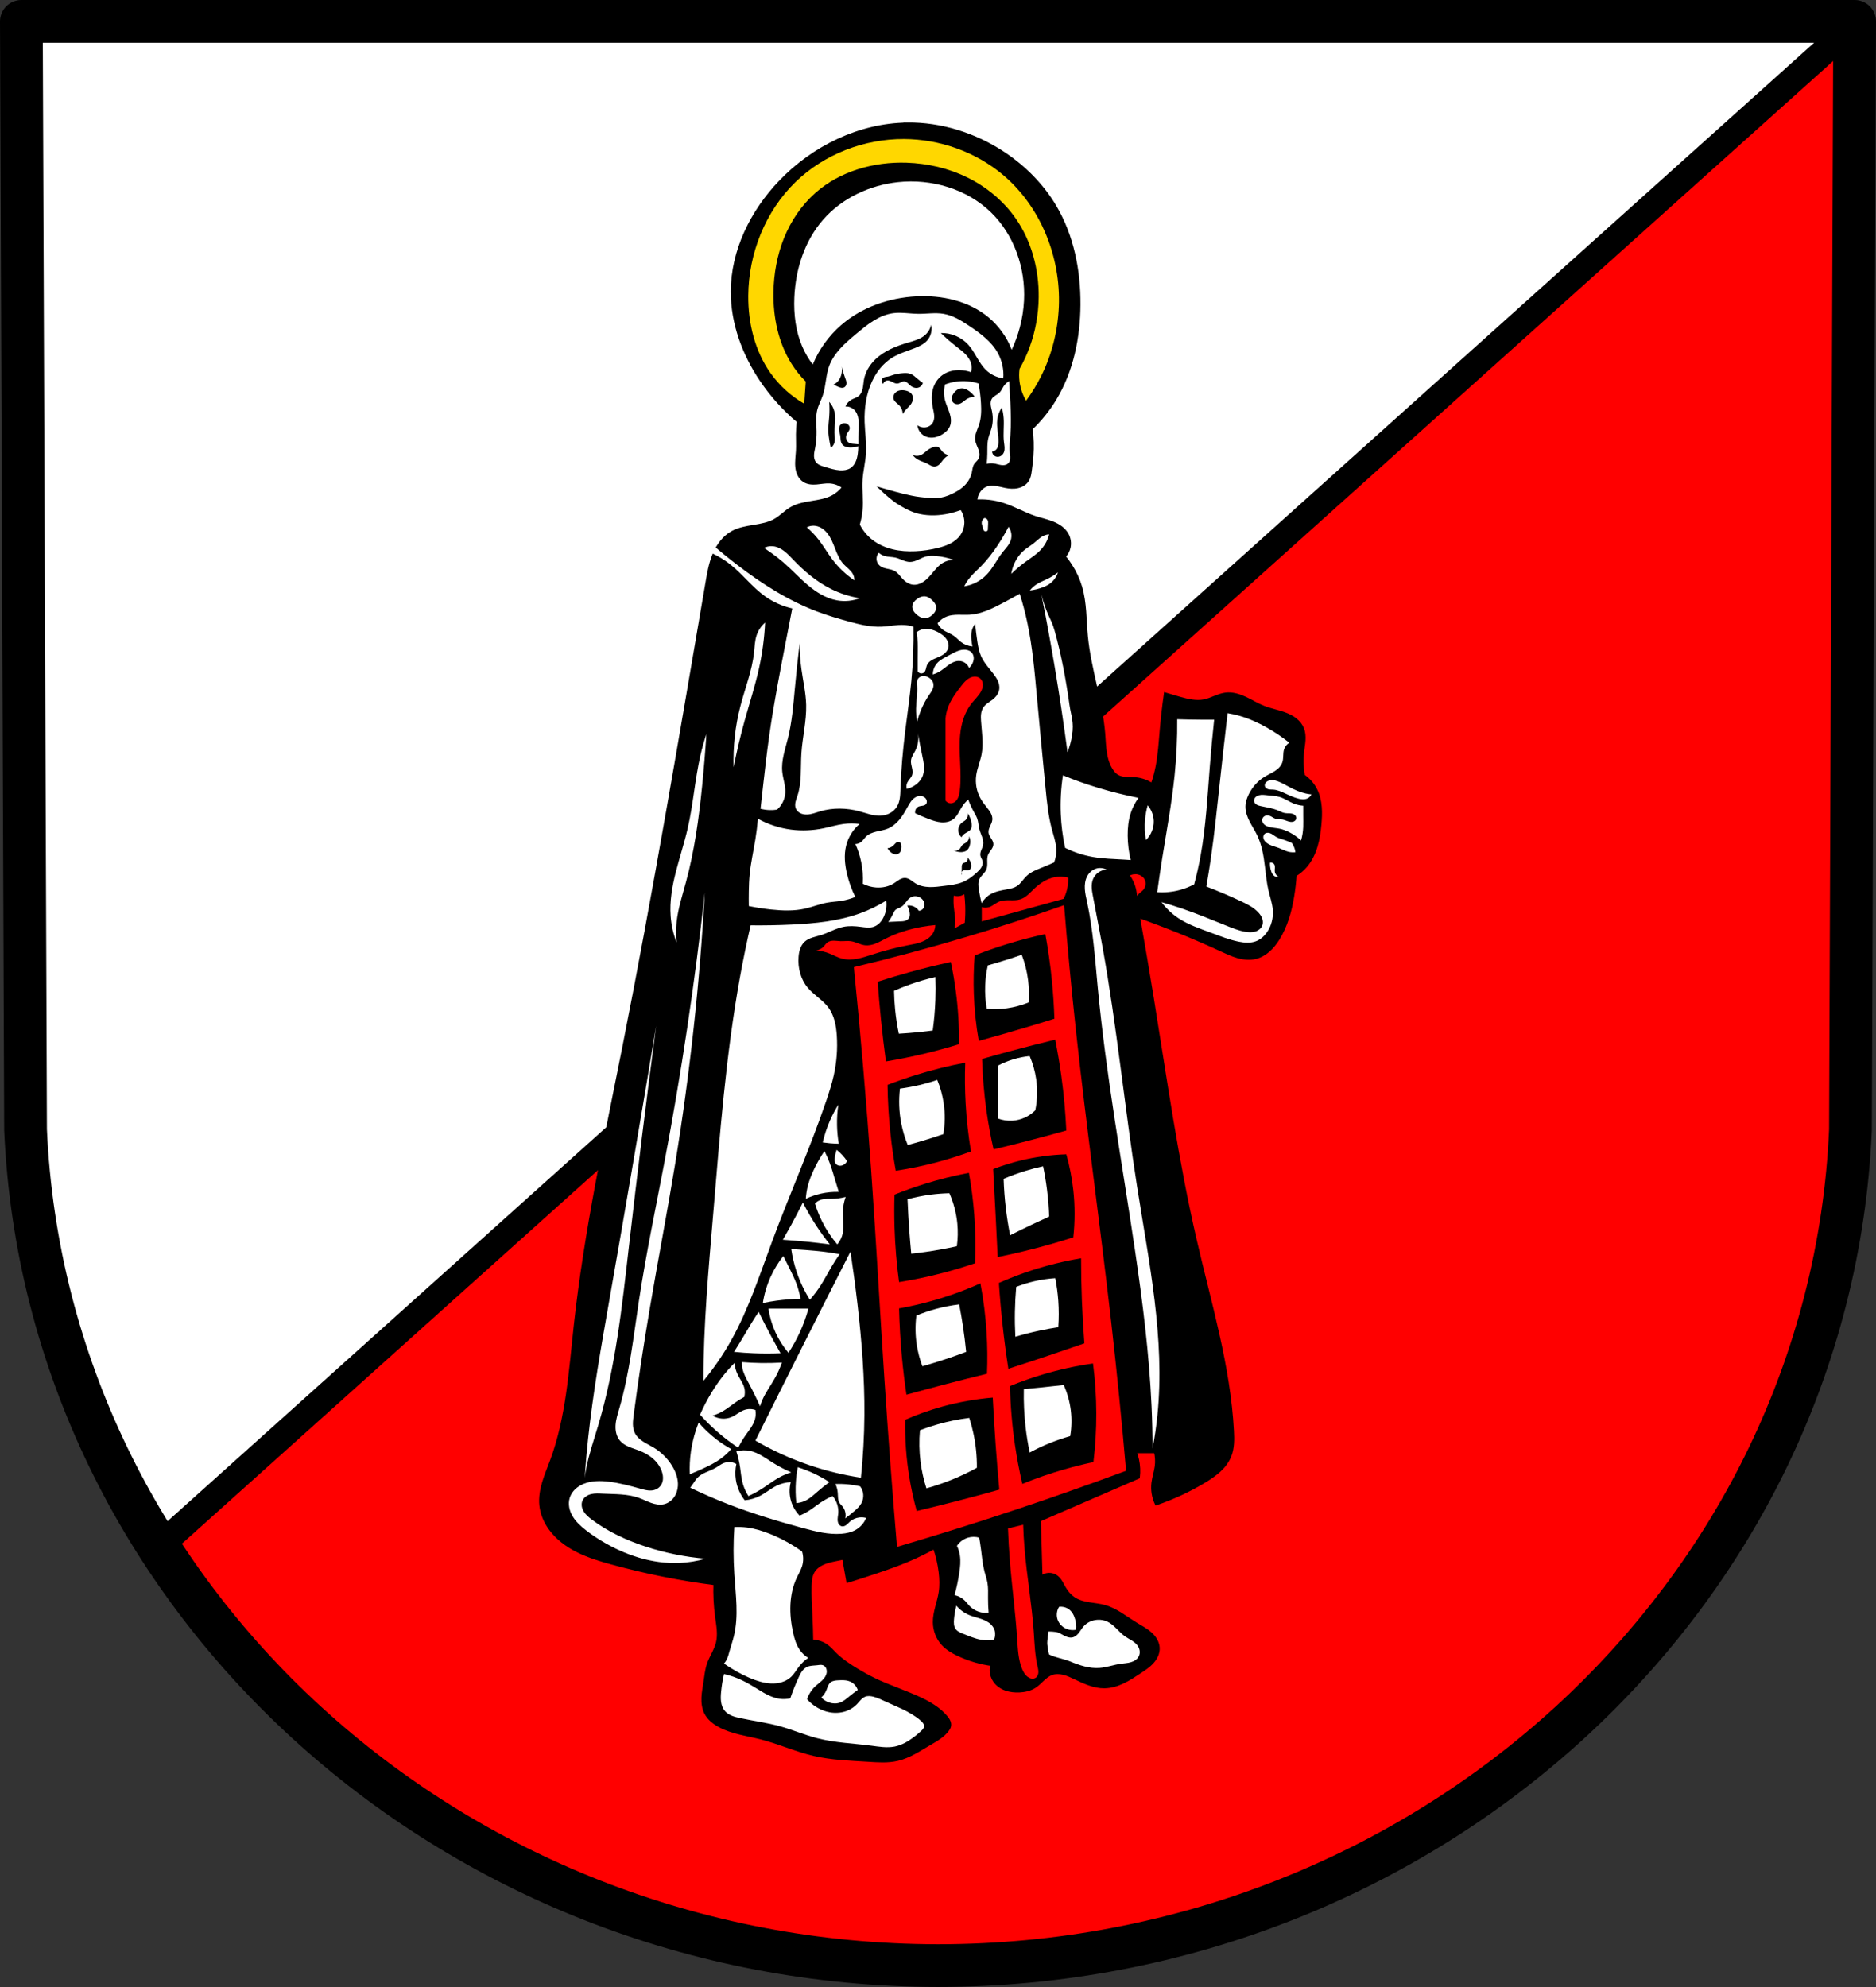 <?xml version="1.0" encoding="UTF-8" standalone="no"?>
<!-- Created with Inkscape (http://www.inkscape.org/) -->

<svg
   xmlns:dc="http://purl.org/dc/elements/1.1/"
   xmlns:cc="http://creativecommons.org/ns#"
   xmlns:rdf="http://www.w3.org/1999/02/22-rdf-syntax-ns#"
   xmlns:svg="http://www.w3.org/2000/svg"
   xmlns="http://www.w3.org/2000/svg"
   xmlns:sodipodi="http://sodipodi.sourceforge.net/DTD/sodipodi-0.dtd"
   xmlns:inkscape="http://www.inkscape.org/namespaces/inkscape"
   width="151.04mm"
   height="159.981mm"
   viewBox="0 0 151.04 159.981"
   version="1.1"
   id="svg1121"
   inkscape:version="0.92.5 (2060ec1f9f, 2020-04-08)"
   sodipodi:docname="DEU Herschbach COA.svg">
  <rect x="0" y="0" width="151.04" height="159.981" fill="#333333" stroke="none"/>
  <defs
     id="defs1115">
    <inkscape:path-effect
       effect="spiro"
       id="path-effect1784"
       is_visible="true" />
    <inkscape:path-effect
       effect="spiro"
       id="path-effect1780"
       is_visible="true" />
    <inkscape:path-effect
       effect="spiro"
       id="path-effect1776"
       is_visible="true" />
    <inkscape:path-effect
       effect="spiro"
       id="path-effect1772"
       is_visible="true" />
    <inkscape:path-effect
       effect="spiro"
       id="path-effect1768"
       is_visible="true" />
    <inkscape:path-effect
       effect="spiro"
       id="path-effect1764"
       is_visible="true" />
    <inkscape:path-effect
       effect="spiro"
       id="path-effect1758"
       is_visible="true" />
    <inkscape:path-effect
       effect="spiro"
       id="path-effect1754"
       is_visible="true" />
    <inkscape:path-effect
       effect="spiro"
       id="path-effect1748"
       is_visible="true" />
    <inkscape:path-effect
       effect="spiro"
       id="path-effect1744"
       is_visible="true" />
    <inkscape:path-effect
       effect="spiro"
       id="path-effect1740"
       is_visible="true" />
    <inkscape:path-effect
       effect="spiro"
       id="path-effect1700"
       is_visible="true" />
    <inkscape:path-effect
       effect="spiro"
       id="path-effect1695"
       is_visible="true" />
    <inkscape:path-effect
       effect="spiro"
       id="path-effect1690"
       is_visible="true" />
    <inkscape:path-effect
       effect="spiro"
       id="path-effect1686"
       is_visible="true" />
    <inkscape:path-effect
       effect="spiro"
       id="path-effect1646"
       is_visible="true" />
    <inkscape:path-effect
       effect="spiro"
       id="path-effect1641"
       is_visible="true" />
    <inkscape:path-effect
       effect="spiro"
       id="path-effect1636"
       is_visible="true" />
    <inkscape:path-effect
       effect="spiro"
       id="path-effect1631"
       is_visible="true" />
    <inkscape:path-effect
       effect="spiro"
       id="path-effect1625"
       is_visible="true" />
    <inkscape:path-effect
       effect="spiro"
       id="path-effect1621"
       is_visible="true" />
    <inkscape:path-effect
       effect="spiro"
       id="path-effect1616"
       is_visible="true" />
    <inkscape:path-effect
       effect="spiro"
       id="path-effect1611"
       is_visible="true" />
    <inkscape:path-effect
       effect="spiro"
       id="path-effect1606"
       is_visible="true" />
    <inkscape:path-effect
       effect="spiro"
       id="path-effect1601"
       is_visible="true" />
    <inkscape:path-effect
       effect="spiro"
       id="path-effect1597"
       is_visible="true" />
    <inkscape:path-effect
       effect="spiro"
       id="path-effect1555"
       is_visible="true" />
    <inkscape:path-effect
       effect="spiro"
       id="path-effect1515"
       is_visible="true" />
    <inkscape:path-effect
       effect="spiro"
       id="path-effect1511"
       is_visible="true" />
    <inkscape:path-effect
       effect="spiro"
       id="path-effect1469"
       is_visible="true" />
    <inkscape:path-effect
       effect="spiro"
       id="path-effect1429"
       is_visible="true" />
    <inkscape:path-effect
       effect="spiro"
       id="path-effect1424"
       is_visible="true" />
    <inkscape:path-effect
       effect="spiro"
       id="path-effect1420"
       is_visible="true" />
    <inkscape:path-effect
       effect="spiro"
       id="path-effect1415"
       is_visible="true" />
    <inkscape:path-effect
       effect="spiro"
       id="path-effect1411"
       is_visible="true" />
    <inkscape:path-effect
       effect="spiro"
       id="path-effect1407"
       is_visible="true" />
    <inkscape:path-effect
       effect="spiro"
       id="path-effect1403"
       is_visible="true" />
    <inkscape:path-effect
       effect="spiro"
       id="path-effect1399"
       is_visible="true" />
    <inkscape:path-effect
       effect="spiro"
       id="path-effect1395"
       is_visible="true" />
    <inkscape:path-effect
       effect="spiro"
       id="path-effect1353"
       is_visible="true" />
    <inkscape:path-effect
       effect="spiro"
       id="path-effect1313"
       is_visible="true" />
    <inkscape:path-effect
       effect="spiro"
       id="path-effect1308"
       is_visible="true" />
    <inkscape:path-effect
       effect="spiro"
       id="path-effect1303"
       is_visible="true" />
    <inkscape:path-effect
       effect="spiro"
       id="path-effect1297"
       is_visible="true" />
    <inkscape:path-effect
       effect="spiro"
       id="path-effect1255"
       is_visible="true" />
    <inkscape:path-effect
       effect="spiro"
       id="path-effect1251"
       is_visible="true" />
    <inkscape:path-effect
       effect="spiro"
       id="path-effect1247"
       is_visible="true" />
    <inkscape:path-effect
       effect="spiro"
       id="path-effect1243"
       is_visible="true" />
    <inkscape:path-effect
       effect="spiro"
       id="path-effect1239"
       is_visible="true" />
    <inkscape:path-effect
       effect="spiro"
       id="path-effect1234"
       is_visible="true" />
    <inkscape:path-effect
       effect="spiro"
       id="path-effect1229"
       is_visible="true" />
    <inkscape:path-effect
       effect="spiro"
       id="path-effect1224"
       is_visible="true" />
    <inkscape:path-effect
       effect="spiro"
       id="path-effect1220"
       is_visible="true" />
    <inkscape:path-effect
       effect="spiro"
       id="path-effect1216"
       is_visible="true" />
    <inkscape:path-effect
       effect="spiro"
       id="path-effect1176"
       is_visible="true" />
    <inkscape:path-effect
       effect="spiro"
       id="path-effect1172"
       is_visible="true" />
    <inkscape:path-effect
       effect="spiro"
       id="path-effect1166"
       is_visible="true" />
    <inkscape:path-effect
       effect="spiro"
       id="path-effect1162"
       is_visible="true" />
    <inkscape:path-effect
       effect="spiro"
       id="path-effect1158"
       is_visible="true" />
    <inkscape:path-effect
       effect="spiro"
       id="path-effect1153"
       is_visible="true" />
    <inkscape:path-effect
       effect="spiro"
       id="path-effect1149"
       is_visible="true" />
    <inkscape:path-effect
       effect="spiro"
       id="path-effect1144"
       is_visible="true" />
    <inkscape:path-effect
       effect="spiro"
       id="path-effect1140"
       is_visible="true" />
    <inkscape:path-effect
       effect="spiro"
       id="path-effect1136"
       is_visible="true" />
    <inkscape:path-effect
       effect="spiro"
       id="path-effect1132"
       is_visible="true" />
    <inkscape:path-effect
       effect="spiro"
       id="path-effect1127"
       is_visible="true" />
    <inkscape:path-effect
       effect="spiro"
       id="path-effect1123"
       is_visible="true" />
    <inkscape:path-effect
       effect="spiro"
       id="path-effect1118"
       is_visible="true" />
    <inkscape:path-effect
       effect="spiro"
       id="path-effect1113"
       is_visible="true" />
    <inkscape:path-effect
       effect="spiro"
       id="path-effect1109"
       is_visible="true" />
    <inkscape:path-effect
       effect="spiro"
       id="path-effect1105"
       is_visible="true" />
    <inkscape:path-effect
       effect="spiro"
       id="path-effect1100"
       is_visible="true" />
    <inkscape:path-effect
       effect="spiro"
       id="path-effect1095"
       is_visible="true" />
    <inkscape:path-effect
       effect="spiro"
       id="path-effect1091"
       is_visible="true" />
    <inkscape:path-effect
       effect="spiro"
       id="path-effect1087"
       is_visible="true" />
    <inkscape:path-effect
       effect="spiro"
       id="path-effect1082"
       is_visible="true" />
    <inkscape:path-effect
       effect="spiro"
       id="path-effect1078"
       is_visible="true" />
    <inkscape:path-effect
       effect="spiro"
       id="path-effect1038"
       is_visible="true" />
    <inkscape:path-effect
       effect="spiro"
       id="path-effect1033"
       is_visible="true" />
    <inkscape:path-effect
       effect="spiro"
       id="path-effect1028"
       is_visible="true" />
    <inkscape:path-effect
       effect="spiro"
       id="path-effect1024"
       is_visible="true" />
    <inkscape:path-effect
       effect="spiro"
       id="path-effect1019"
       is_visible="true" />
    <inkscape:path-effect
       effect="spiro"
       id="path-effect1014"
       is_visible="true" />
    <inkscape:path-effect
       effect="spiro"
       id="path-effect1009"
       is_visible="true" />
    <inkscape:path-effect
       effect="spiro"
       id="path-effect1004"
       is_visible="true" />
    <inkscape:path-effect
       effect="spiro"
       id="path-effect1000"
       is_visible="true" />
    <inkscape:path-effect
       effect="spiro"
       id="path-effect958"
       is_visible="true" />
    <inkscape:path-effect
       effect="spiro"
       id="path-effect954"
       is_visible="true" />
    <inkscape:path-effect
       effect="spiro"
       id="path-effect949"
       is_visible="true" />
    <inkscape:path-effect
       effect="spiro"
       id="path-effect944"
       is_visible="true" />
    <inkscape:path-effect
       effect="spiro"
       id="path-effect939"
       is_visible="true" />
    <inkscape:path-effect
       effect="spiro"
       id="path-effect935"
       is_visible="true" />
    <inkscape:path-effect
       effect="spiro"
       id="path-effect4155"
       is_visible="true" />
    <inkscape:path-effect
       effect="spiro"
       id="path-effect4116"
       is_visible="true" />
    <inkscape:path-effect
       effect="spiro"
       id="path-effect4112"
       is_visible="true" />
    <inkscape:path-effect
       effect="spiro"
       id="path-effect4062"
       is_visible="true" />
    <inkscape:path-effect
       effect="spiro"
       id="path-effect4021"
       is_visible="true" />
    <inkscape:path-effect
       effect="spiro"
       id="path-effect3966"
       is_visible="true" />
    <inkscape:path-effect
       effect="spiro"
       id="path-effect3961"
       is_visible="true" />
    <inkscape:path-effect
       effect="spiro"
       id="path-effect3957"
       is_visible="true" />
    <inkscape:path-effect
       effect="spiro"
       id="path-effect3966-3"
       is_visible="true" />
    <inkscape:path-effect
       effect="spiro"
       id="path-effect4021-3"
       is_visible="true" />
    <inkscape:path-effect
       effect="spiro"
       id="path-effect4062-1"
       is_visible="true" />
    <inkscape:path-effect
       effect="spiro"
       id="path-effect4155-8"
       is_visible="true" />
    <inkscape:path-effect
       effect="spiro"
       id="path-effect1353-4"
       is_visible="true" />
    <inkscape:path-effect
       effect="spiro"
       id="path-effect1469-6"
       is_visible="true" />
    <inkscape:path-effect
       effect="spiro"
       id="path-effect1555-5"
       is_visible="true" />
  </defs>
  <sodipodi:namedview
     id="base"
     pagecolor="#ffffff"
     bordercolor="#666666"
     borderopacity="1.0"
     inkscape:pageopacity="0.0"
     inkscape:pageshadow="2"
     inkscape:zoom="1.3115009"
     inkscape:cx="285.4295"
     inkscape:cy="302.32534"
     inkscape:document-units="mm"
     inkscape:current-layer="layer1"
     showgrid="false"
     inkscape:window-width="1920"
     inkscape:window-height="1046"
     inkscape:window-x="-11"
     inkscape:window-y="-11"
     inkscape:window-maximized="1"
     inkscape:snap-nodes="false"
     fit-margin-top="0"
     fit-margin-left="0"
     fit-margin-right="0"
     fit-margin-bottom="0"
     inkscape:snap-midpoints="true"
     inkscape:snap-smooth-nodes="true"
     showguides="false" />
  <g
     inkscape:label="Ebene 1"
     inkscape:groupmode="layer"
     id="layer1"
     transform="translate(71.236,-90.231)">
    <path
       style="fill:#ff0000;fill-opacity:1;fill-rule:evenodd;stroke:none;stroke-width:3.969;stroke-linecap:round;stroke-linejoin:round;stroke-miterlimit:4;stroke-dasharray:none;stroke-opacity:1"
       inkscape:connector-curvature="0"
       d="M 78.084,91.951 77.747,181.198 C 76.104,218.739 43.646,248.471 4.284,248.492 -35.043,248.446 -67.513,218.703 -69.179,181.198 l -0.337,-89.247 H 4.282 Z"
       id="path10563-0-6-2-4-3"
       sodipodi:nodetypes="ccccccc" />
    <path
       style="fill:#ffffff;stroke:#000000;stroke-width:8;stroke-linecap:round;stroke-linejoin:round;stroke-miterlimit:4;stroke-dasharray:none;stroke-opacity:1"
       d="M 6.5 6.5 L 7.775 343.811 C 9.828 390.028 24.265 433.122 47.934 470.229 L 564.359 6.5 L 285.422 6.5 L 6.5 6.5 z "
       transform="matrix(0.265,0,0,0.265,-71.236,90.231)"
       id="path3923" />
    <path
       style="fill:none;fill-rule:evenodd;stroke:#000000;stroke-width:3.44;stroke-linecap:round;stroke-linejoin:round;stroke-miterlimit:4;stroke-dasharray:none;stroke-opacity:1"
       inkscape:connector-curvature="0"
       d="M 78.084,91.951 77.747,181.198 c -1.643,37.541 -34.101,67.273 -73.463,67.294 -39.327,-0.046 -71.797,-29.789 -73.463,-67.294 l -0.337,-89.247 H 4.282 Z"
       id="path10563-0-6-2-4"
       sodipodi:nodetypes="ccccccc" />
    <path
       inkscape:connector-curvature="0"
       style="fill:#000000;stroke:#000000;stroke-width:0.265px;stroke-linecap:butt;stroke-linejoin:miter;stroke-opacity:1"
       d="m 1.812,100.231 c -3.846,0.041 -7.569,1.871 -10.229,4.65 -2.276,2.378 -3.847,5.542 -3.852,8.834 -0.004,2.53 0.911,5.009 2.325,7.107 0.835,1.239 1.844,2.361 2.989,3.321 -0.042,0.353 -0.064,0.707 -0.067,1.062 -0.003,0.443 0.024,0.886 0,1.329 -0.023,0.432 -0.095,0.864 -0.052,1.294 0.022,0.215 0.073,0.429 0.169,0.622 0.096,0.194 0.239,0.367 0.422,0.481 0.145,0.091 0.313,0.144 0.483,0.168 0.17,0.024 0.343,0.021 0.514,0.007 0.342,-0.028 0.682,-0.1 1.025,-0.085 0.419,0.019 0.831,0.174 1.16,0.435 -0.242,0.333 -0.564,0.609 -0.93,0.797 -0.509,0.262 -1.087,0.35 -1.652,0.441 -0.565,0.091 -1.143,0.194 -1.64,0.48 -0.46,0.264 -0.825,0.671 -1.284,0.939 -0.521,0.305 -1.131,0.411 -1.727,0.509 -0.596,0.098 -1.206,0.196 -1.735,0.487 -0.685,0.377 -1.171,1.048 -1.471,1.77 -0.3,0.722 -0.434,1.5 -0.566,2.271 -2.13,12.465 -4.223,24.939 -6.683,37.343 -1.48,7.462 -3.094,14.912 -3.92,22.474 -0.401,3.666 -0.628,7.407 -1.907,10.867 -0.215,0.582 -0.46,1.155 -0.638,1.75 -0.178,0.595 -0.288,1.219 -0.226,1.837 0.068,0.67 0.339,1.312 0.731,1.86 0.565,0.79 1.37,1.384 2.24,1.817 0.869,0.433 1.805,0.715 2.742,0.972 2.724,0.747 5.501,1.303 8.303,1.661 -0.03,0.887 0.014,1.777 0.133,2.657 0.095,0.707 0.238,1.433 0.066,2.125 -0.151,0.608 -0.531,1.134 -0.731,1.727 -0.151,0.449 -0.196,0.926 -0.266,1.395 -0.063,0.424 -0.149,0.846 -0.167,1.274 -0.018,0.428 0.035,0.87 0.234,1.25 0.228,0.437 0.631,0.759 1.062,0.996 1.035,0.569 2.243,0.704 3.387,0.996 1.439,0.367 2.805,0.992 4.251,1.328 1.412,0.328 2.871,0.374 4.317,0.465 0.799,0.051 1.612,0.115 2.392,-0.066 0.94,-0.218 1.758,-0.773 2.59,-1.262 0.535,-0.315 1.103,-0.623 1.461,-1.13 0.057,-0.081 0.11,-0.169 0.133,-0.266 0.031,-0.131 0.008,-0.27 -0.045,-0.394 -0.053,-0.124 -0.134,-0.233 -0.22,-0.337 -0.542,-0.653 -1.292,-1.097 -2.059,-1.461 -1.238,-0.587 -2.556,-0.993 -3.786,-1.594 -0.454,-0.222 -0.896,-0.47 -1.329,-0.731 -0.639,-0.385 -1.265,-0.802 -1.793,-1.329 -0.207,-0.207 -0.399,-0.43 -0.634,-0.605 -0.35,-0.261 -0.789,-0.401 -1.226,-0.391 -0.011,-0.709 -0.032,-1.417 -0.066,-2.125 -0.037,-0.775 -0.088,-1.55 -0.067,-2.325 0.011,-0.413 0.049,-0.844 0.266,-1.195 0.182,-0.295 0.477,-0.507 0.794,-0.647 0.317,-0.14 0.66,-0.213 0.999,-0.283 0.221,-0.045 0.442,-0.09 0.664,-0.133 l 0.332,1.86 c 0.756,-0.235 1.508,-0.479 2.258,-0.731 0.85,-0.286 1.697,-0.583 2.524,-0.93 0.749,-0.314 1.481,-0.669 2.192,-1.063 0.226,0.645 0.382,1.314 0.465,1.993 0.067,0.551 0.086,1.112 0,1.661 -0.126,0.804 -0.474,1.577 -0.465,2.391 0.007,0.63 0.241,1.26 0.664,1.727 0.344,0.38 0.798,0.645 1.262,0.864 0.859,0.405 1.782,0.675 2.723,0.797 -0.098,0.3 -0.098,0.631 0,0.93 0.046,0.142 0.114,0.276 0.199,0.398 0.214,0.306 0.537,0.527 0.888,0.653 0.352,0.126 0.731,0.162 1.104,0.144 0.418,-0.021 0.84,-0.111 1.195,-0.332 0.249,-0.155 0.456,-0.369 0.671,-0.57 0.215,-0.201 0.447,-0.393 0.724,-0.493 0.305,-0.11 0.642,-0.097 0.957,-0.02 0.314,0.077 0.611,0.214 0.903,0.352 0.76,0.36 1.55,0.74 2.391,0.731 0.524,-0.006 1.036,-0.164 1.509,-0.39 0.473,-0.226 0.91,-0.517 1.347,-0.806 0.353,-0.233 0.71,-0.468 0.993,-0.782 0.141,-0.157 0.263,-0.333 0.347,-0.527 0.084,-0.194 0.131,-0.405 0.121,-0.616 -0.01,-0.229 -0.086,-0.453 -0.202,-0.651 -0.116,-0.198 -0.27,-0.372 -0.443,-0.522 -0.345,-0.302 -0.758,-0.514 -1.149,-0.753 -0.812,-0.496 -1.566,-1.127 -2.48,-1.389 -0.404,-0.116 -0.826,-0.155 -1.241,-0.221 -0.415,-0.066 -0.834,-0.164 -1.194,-0.382 -0.365,-0.222 -0.65,-0.559 -0.864,-0.93 -0.088,-0.153 -0.165,-0.312 -0.257,-0.463 -0.092,-0.151 -0.201,-0.293 -0.341,-0.4 -0.182,-0.139 -0.415,-0.211 -0.643,-0.199 -0.229,0.012 -0.452,0.108 -0.619,0.265 l -0.133,-4.649 7.971,-3.454 c 0.054,-0.464 0.031,-0.938 -0.067,-1.395 -0.048,-0.226 -0.115,-0.449 -0.199,-0.665 h 0.664 0.996 c 0.096,0.39 0.119,0.798 0.067,1.196 -0.059,0.448 -0.212,0.88 -0.266,1.329 -0.068,0.564 0.026,1.146 0.266,1.66 1.343,-0.458 2.637,-1.06 3.852,-1.793 0.423,-0.255 0.839,-0.529 1.203,-0.864 0.364,-0.335 0.675,-0.735 0.856,-1.196 0.245,-0.626 0.235,-1.321 0.199,-1.993 -0.275,-5.211 -1.813,-10.259 -2.989,-15.343 -1.485,-6.421 -2.398,-12.957 -3.454,-19.462 -0.36,-2.217 -0.736,-4.431 -1.129,-6.642 2.277,0.803 4.516,1.712 6.709,2.723 0.431,0.199 0.861,0.402 1.318,0.53 0.456,0.128 0.945,0.179 1.406,0.068 0.384,-0.093 0.737,-0.295 1.036,-0.554 0.299,-0.259 0.545,-0.574 0.758,-0.907 0.66,-1.034 0.995,-2.243 1.196,-3.454 0.095,-0.572 0.161,-1.149 0.199,-1.727 0.325,-0.194 0.618,-0.442 0.864,-0.731 0.385,-0.453 0.647,-1 0.819,-1.569 0.172,-0.569 0.255,-1.161 0.31,-1.752 0.088,-0.945 0.094,-1.941 -0.332,-2.789 -0.228,-0.454 -0.575,-0.847 -0.996,-1.129 -0.117,-0.634 -0.14,-1.286 -0.067,-1.927 0.036,-0.312 0.094,-0.621 0.114,-0.934 0.02,-0.313 7.94e-4,-0.634 -0.114,-0.926 -0.113,-0.287 -0.314,-0.534 -0.553,-0.728 -0.24,-0.194 -0.517,-0.336 -0.805,-0.448 -0.575,-0.223 -1.19,-0.326 -1.764,-0.552 -0.509,-0.2 -0.976,-0.493 -1.472,-0.725 -0.496,-0.232 -1.041,-0.404 -1.584,-0.337 -0.599,0.073 -1.13,0.426 -1.721,0.546 -0.663,0.135 -1.347,-0.033 -1.999,-0.214 -0.378,-0.105 -0.754,-0.216 -1.129,-0.332 -0.137,0.971 -0.248,1.945 -0.332,2.922 -0.084,0.977 -0.142,1.96 -0.332,2.923 -0.098,0.496 -0.231,0.985 -0.398,1.461 -0.408,-0.278 -0.889,-0.448 -1.381,-0.488 -0.247,-0.02 -0.495,-0.009 -0.743,-0.026 -0.247,-0.017 -0.498,-0.066 -0.71,-0.195 -0.171,-0.104 -0.307,-0.257 -0.421,-0.421 -0.295,-0.425 -0.448,-0.934 -0.529,-1.444 -0.081,-0.511 -0.095,-1.029 -0.136,-1.545 -0.21,-2.647 -1.142,-5.194 -1.395,-7.838 -0.128,-1.334 -0.085,-2.7 -0.465,-3.985 -0.181,-0.61 -0.454,-1.191 -0.797,-1.727 -0.162,-0.254 -0.34,-0.498 -0.531,-0.731 0.199,-0.199 0.339,-0.455 0.398,-0.73 0.072,-0.334 0.024,-0.693 -0.133,-0.996 -0.116,-0.224 -0.289,-0.417 -0.488,-0.573 -0.199,-0.156 -0.424,-0.275 -0.657,-0.372 -0.467,-0.193 -0.966,-0.293 -1.445,-0.451 -0.887,-0.293 -1.7,-0.78 -2.591,-1.062 -0.706,-0.224 -1.453,-0.314 -2.192,-0.266 -0.003,-0.367 0.144,-0.733 0.399,-0.996 0.147,-0.152 0.329,-0.271 0.531,-0.332 0.237,-0.072 0.491,-0.064 0.736,-0.024 0.244,0.039 0.483,0.108 0.726,0.157 0.327,0.066 0.667,0.094 0.992,0.019 0.162,-0.037 0.32,-0.101 0.458,-0.193 0.139,-0.092 0.259,-0.213 0.343,-0.358 0.128,-0.22 0.165,-0.479 0.199,-0.731 0.054,-0.397 0.104,-0.796 0.133,-1.196 0.052,-0.73 0.029,-1.466 -0.067,-2.192 0.746,-0.706 1.396,-1.513 1.926,-2.392 1.363,-2.256 1.907,-4.936 1.926,-7.572 0.02,-2.745 -0.529,-5.54 -1.926,-7.904 -1.029,-1.74 -2.495,-3.207 -4.185,-4.318 -2.275,-1.495 -4.983,-2.354 -7.705,-2.325 z m 18.341,60.251 c 0.072,-0.001 0.145,0.005 0.215,0.019 0.23,0.044 0.447,0.167 0.589,0.353 0.119,0.156 0.181,0.354 0.175,0.55 -0.006,0.196 -0.079,0.389 -0.205,0.539 -0.102,0.123 -0.236,0.216 -0.353,0.324 -0.172,0.157 -0.312,0.348 -0.412,0.559 0.045,-0.457 -0.016,-0.924 -0.177,-1.354 -0.106,-0.285 -0.255,-0.553 -0.441,-0.794 0.177,-0.124 0.393,-0.192 0.609,-0.195 z"
       id="path3955-0" />
    <path
       style="fill:#ff0000;fill-opacity:1;stroke:none;stroke-width:1px;stroke-linecap:butt;stroke-linejoin:miter;stroke-opacity:1"
       d="M 296.16 205.562 C 295.974 205.565 295.788 205.585 295.605 205.621 C 294.85 205.769 294.165 206.179 293.586 206.686 C 293.006 207.193 292.522 207.797 292.047 208.402 C 290.405 210.493 288.798 212.677 287.93 215.189 C 287.582 216.196 287.357 217.243 287.262 218.303 L 287.262 243.223 C 287.489 243.551 287.822 243.807 288.197 243.945 C 288.573 244.084 288.99 244.102 289.377 244 C 289.717 243.91 290.029 243.729 290.291 243.494 C 290.553 243.26 290.764 242.974 290.934 242.666 C 291.343 241.92 291.496 241.063 291.602 240.219 C 292.304 234.582 291.149 228.849 291.713 223.197 C 292.051 219.813 293.051 216.41 295.16 213.742 C 296.129 212.518 297.324 211.453 298.053 210.072 C 298.392 209.429 298.624 208.713 298.604 207.986 C 298.593 207.623 298.52 207.26 298.373 206.928 C 298.226 206.595 298.002 206.294 297.719 206.066 C 297.429 205.834 297.078 205.682 296.713 205.611 C 296.53 205.576 296.346 205.56 296.16 205.562 z M 322.465 266.352 C 321.76 266.329 321.051 266.386 320.359 266.525 C 318.018 266.997 315.945 268.373 314.213 270.018 C 313.569 270.63 312.962 271.283 312.289 271.863 C 311.616 272.444 310.866 272.956 310.021 273.232 C 308.991 273.57 307.881 273.539 306.797 273.525 C 305.713 273.51 304.598 273.522 303.594 273.93 C 302.51 274.37 301.632 275.246 300.52 275.607 C 299.799 275.841 299.004 275.841 298.283 275.607 L 298.283 277.562 L 298.283 279.938 L 323.154 273.092 C 323.571 272.244 323.899 271.353 324.133 270.438 C 324.446 269.208 324.587 267.933 324.551 266.664 C 323.87 266.479 323.17 266.375 322.465 266.352 z M 292.975 271.695 C 292.51 271.988 291.982 272.179 291.438 272.254 C 290.877 272.331 290.301 272.28 289.762 272.113 C 289.669 273.182 289.669 274.26 289.762 275.328 C 289.871 276.589 290.109 277.836 290.18 279.1 C 290.234 280.079 290.189 281.065 290.041 282.035 L 293.113 280.357 C 293.261 278.686 293.309 277.006 293.254 275.328 C 293.214 274.114 293.121 272.901 292.975 271.695 z M 323.295 275.016 C 313.601 278.427 303.823 281.605 293.977 284.549 C 282.545 287.966 271.019 291.066 259.416 293.844 C 261.474 314.314 263.222 334.815 264.66 355.338 C 266.151 376.621 267.31 397.926 268.713 419.215 C 269.829 436.149 271.099 453.074 272.525 469.984 C 284.749 466.392 296.909 462.577 308.994 458.543 C 320.102 454.835 331.146 450.941 342.123 446.863 C 340.819 431.748 339.311 416.652 337.596 401.578 C 334.23 371.998 330.072 342.51 326.869 312.912 C 325.504 300.297 324.313 287.664 323.295 275.016 z M 284.172 281.057 C 282.767 281.179 281.368 281.365 279.98 281.615 C 276.154 282.304 272.405 283.479 268.943 285.248 C 267.97 285.745 267.018 286.29 266 286.688 C 264.982 287.085 263.88 287.332 262.795 287.203 C 261.298 287.025 259.956 286.154 258.463 285.947 C 257.447 285.807 256.414 285.981 255.389 285.947 C 254.693 285.925 254.004 285.802 253.309 285.803 C 252.613 285.803 251.887 285.938 251.338 286.365 C 250.894 286.71 250.605 287.213 250.221 287.623 C 249.639 288.244 248.83 288.648 247.984 288.74 C 249.373 288.869 250.743 289.2 252.037 289.719 C 253.299 290.224 254.494 290.909 255.809 291.256 C 257.331 291.658 258.946 291.586 260.492 291.291 C 262.038 290.995 263.533 290.482 265.031 290 C 268.561 288.866 272.148 287.902 275.789 287.205 C 277.19 286.937 278.608 286.707 279.943 286.205 C 281.278 285.703 282.545 284.901 283.334 283.713 C 283.854 282.93 284.148 281.999 284.172 281.059 L 284.172 281.057 z M 317.594 283.799 C 318.455 288.513 319.122 293.262 319.592 298.031 C 319.968 301.85 320.219 305.682 320.342 309.518 C 317.352 310.455 314.354 311.37 311.352 312.264 C 306.706 313.647 302.045 314.978 297.369 316.258 C 296.542 311.556 296.041 306.797 295.871 302.025 C 295.732 298.113 295.816 294.194 296.121 290.291 C 299.404 288.998 302.737 287.832 306.109 286.795 C 309.893 285.632 313.724 284.632 317.594 283.799 z M 288.881 292.289 C 289.491 295.182 289.991 298.097 290.379 301.027 C 291.091 306.405 291.424 311.833 291.377 317.258 C 288.077 318.274 284.745 319.19 281.389 320.004 C 277.343 320.985 273.261 321.818 269.154 322.5 C 268.587 318.264 268.088 314.018 267.656 309.766 C 267.268 305.942 266.936 302.114 266.658 298.281 C 269.964 297.205 273.293 296.206 276.645 295.285 C 280.694 294.172 284.776 293.173 288.881 292.289 z M 320.59 315.885 C 321.328 319.568 321.953 323.274 322.463 326.996 C 323.211 332.463 323.711 337.963 323.961 343.475 C 320.433 344.465 316.896 345.421 313.35 346.346 C 309.531 347.341 305.701 348.298 301.863 349.217 C 301 345.419 300.293 341.588 299.742 337.732 C 298.986 332.437 298.527 327.099 298.369 321.752 C 301.358 320.893 304.354 320.06 307.357 319.254 C 311.754 318.074 316.164 316.952 320.59 315.885 z M 293.25 322.875 C 293.102 326.994 293.144 331.119 293.375 335.234 C 293.649 340.128 294.192 345.007 294.998 349.842 C 291.638 351.081 288.22 352.165 284.76 353.088 C 280.61 354.195 276.398 355.07 272.15 355.709 C 271.473 351.943 270.931 348.154 270.527 344.35 C 270.008 339.456 269.717 334.538 269.654 329.617 C 272.613 328.471 275.611 327.43 278.643 326.496 C 283.439 325.018 288.319 323.808 293.25 322.875 z M 323.961 350.715 C 324.971 354.267 325.682 357.907 326.084 361.578 C 326.606 366.345 326.606 371.167 326.084 375.934 C 322.247 377.167 318.374 378.291 314.473 379.305 C 310.711 380.282 306.923 381.158 303.113 381.928 C 302.914 377.683 302.706 373.438 302.488 369.193 C 302.25 364.532 301.999 359.871 301.738 355.211 C 304.466 354.156 307.262 353.279 310.104 352.588 C 314.641 351.485 319.293 350.856 323.961 350.715 z M 294.373 356.334 C 295.131 360.547 295.673 364.8 295.996 369.068 C 296.367 373.968 296.451 378.889 296.246 383.799 C 293.119 384.869 289.953 385.828 286.758 386.672 C 282.274 387.856 277.731 388.814 273.15 389.543 C 272.407 384.037 271.947 378.491 271.775 372.938 C 271.672 369.609 271.672 366.279 271.775 362.951 C 274.769 361.749 277.811 360.665 280.891 359.705 C 285.316 358.325 289.819 357.199 294.373 356.334 z M 328.455 382.301 C 328.454 386.63 328.537 390.959 328.705 395.285 C 328.872 399.576 329.122 403.864 329.455 408.145 C 325.923 409.368 322.387 410.575 318.844 411.766 C 314.69 413.161 310.526 414.534 306.357 415.885 C 305.676 411.487 305.095 407.074 304.611 402.65 C 304.144 398.373 303.768 394.087 303.486 389.793 C 306.786 388.327 310.164 387.034 313.6 385.922 C 318.453 384.35 323.423 383.139 328.455 382.301 z M 297.869 389.918 C 298.805 394.866 299.431 399.872 299.742 404.898 C 299.999 409.054 300.041 413.223 299.867 417.383 C 295.74 418.393 291.618 419.433 287.506 420.504 C 283.461 421.557 279.425 422.639 275.396 423.75 C 274.837 419.976 274.38 416.187 274.023 412.389 C 273.56 407.449 273.269 402.494 273.15 397.533 C 276.471 396.942 279.762 396.191 283.012 395.285 C 288.089 393.87 293.06 392.075 297.869 389.918 z M 332.076 414.262 C 332.726 419.27 333.061 424.317 333.076 429.367 C 333.092 434.331 332.798 439.297 332.201 444.225 C 329.179 444.865 326.181 445.615 323.213 446.473 C 318.937 447.708 314.727 449.167 310.604 450.842 C 309.69 446.922 308.939 442.963 308.355 438.98 C 307.489 433.068 306.988 427.103 306.857 421.129 C 310.084 419.801 313.378 418.634 316.721 417.633 C 321.746 416.129 326.883 415 332.076 414.262 z M 301.615 424.625 C 301.858 429.372 302.148 434.115 302.488 438.855 C 302.817 443.437 303.191 448.016 303.611 452.59 C 299.296 453.801 294.967 454.967 290.627 456.086 C 286.6 457.124 282.564 458.123 278.518 459.082 C 277.584 455.713 276.835 452.293 276.271 448.844 C 275.329 443.071 274.909 437.213 275.021 431.365 C 278.666 429.769 282.424 428.433 286.258 427.371 C 291.276 425.981 296.426 425.06 301.615 424.625 z M 310.859 463.252 L 306.248 464.371 C 306.36 467.635 306.546 470.895 306.807 474.15 C 307.444 482.124 308.527 490.06 309.043 498.043 C 309.236 501.02 309.361 504.064 310.439 506.846 C 310.832 507.859 311.377 508.859 312.256 509.5 C 312.598 509.749 312.99 509.94 313.408 510.006 C 313.827 510.072 314.273 510.006 314.631 509.779 C 314.908 509.604 315.124 509.338 315.264 509.041 C 315.403 508.744 315.468 508.416 315.482 508.088 C 315.511 507.432 315.339 506.786 315.191 506.146 C 314.411 502.765 314.315 499.271 314.072 495.809 C 313.48 487.347 311.989 478.97 311.277 470.518 C 311.074 468.1 310.935 465.677 310.859 463.252 z "
       transform="matrix(0.265,0,0,0.265,-71.236,90.231)"
       id="path3964-0" />
    <path
       transform="translate(161.655,1.181e-4)"
       style="fill:#ffffff;stroke:none;stroke-width:0.265px;stroke-linecap:butt;stroke-linejoin:miter;stroke-opacity:1"
       d="m -167.454,119.58 c -0.337,-0.442 -0.62,-0.924 -0.841,-1.434 -0.536,-1.236 -0.698,-2.609 -0.643,-3.956 0.093,-2.273 0.826,-4.567 2.324,-6.279 1.515,-1.732 3.744,-2.773 6.032,-3.016 2.687,-0.286 5.525,0.543 7.466,2.423 1.877,1.818 2.804,4.51 2.67,7.12 -0.037,0.726 -0.151,1.448 -0.337,2.151 -0.163,0.619 -0.382,1.224 -0.652,1.805 -0.389,-1.015 -1.042,-1.927 -1.879,-2.621 -1.582,-1.312 -3.732,-1.785 -5.785,-1.681 -2.208,0.111 -4.415,0.871 -6.082,2.324 -0.988,0.861 -1.773,1.954 -2.274,3.164 z"
       id="path4019-1"
       inkscape:connector-curvature="0"
       inkscape:path-effect="#path-effect4021-3"
       inkscape:original-d="m -167.45422,119.5804 c 0,0 -0.65284,-0.91262 -0.84055,-1.43388 -0.45259,-1.2568 -0.77172,-2.62597 -0.64278,-3.95554 0.21544,-2.22145 0.83418,-4.61746 2.32388,-6.27941 1.5005,-1.674 3.79043,-2.84779 6.03219,-3.01609 2.6091,-0.19587 5.57482,0.61474 7.46607,2.42276 1.83217,1.75154 2.41241,4.59838 2.66998,7.11997 0.0737,0.72195 -0.15622,1.44801 -0.3365,2.15097 -0.15889,0.61957 -0.65238,1.80456 -0.65238,1.80456 0,0 -1.00147,-1.99972 -1.87888,-2.62054 -1.63925,-1.15988 -3.77857,-1.76359 -5.78497,-1.6811 -2.16833,0.0892 -4.3623,0.99967 -6.08163,2.32387 -1.02915,0.79263 -2.27443,3.16443 -2.27443,3.16443 z"
       sodipodi:nodetypes="caaaaaaacaaac" />
    <path
       transform="translate(161.655,1.181e-4)"
       style="fill:#ffd700;stroke:none;stroke-width:0.265px;stroke-linecap:butt;stroke-linejoin:miter;stroke-opacity:1;fill-opacity:1"
       d="m -168.019,120.951 -0.122,1.786 c -1.071,-0.616 -2.007,-1.467 -2.72,-2.476 -1.264,-1.788 -1.8,-4.022 -1.786,-6.211 0.021,-3.401 1.372,-6.81 3.816,-9.175 2.306,-2.231 5.52,-3.468 8.728,-3.451 2.878,0.015 5.753,1.031 7.957,2.882 3.043,2.556 4.666,6.624 4.506,10.596 -0.078,1.939 -0.556,3.865 -1.421,5.602 -0.347,0.697 -0.755,1.363 -1.218,1.989 -0.278,-0.471 -0.459,-1 -0.528,-1.543 -0.043,-0.337 -0.043,-0.678 0,-1.015 0.318,-0.558 0.59,-1.143 0.812,-1.746 0.472,-1.284 0.714,-2.651 0.731,-4.019 0.027,-2.25 -0.576,-4.531 -1.867,-6.374 -0.976,-1.392 -2.327,-2.51 -3.851,-3.263 -1.524,-0.753 -3.218,-1.146 -4.918,-1.202 -2.642,-0.087 -5.368,0.684 -7.348,2.436 -1.115,0.987 -1.967,2.256 -2.524,3.637 -0.556,1.381 -0.821,2.872 -0.846,4.36 -0.033,2.01 0.387,4.066 1.461,5.765 0.325,0.514 0.707,0.991 1.137,1.421 z"
       id="path4060-3"
       inkscape:connector-curvature="0"
       inkscape:path-effect="#path-effect4062-1"
       inkscape:original-d="m -168.01888,120.95136 -0.12179,1.78626 c 0,0 -2.0727,-1.43504 -2.71999,-2.47641 -1.1373,-1.8297 -1.90915,-4.06048 -1.78627,-6.21133 0.18892,-3.3069 1.45336,-6.85354 3.81611,-9.1749 2.23169,-2.1926 5.60009,-3.40545 8.72833,-3.45073 2.8207,-0.0408 5.90858,0.9428 7.957,2.88238 2.78696,2.63887 4.21153,6.76905 4.50625,10.59579 0.14794,1.92089 -0.67263,3.82703 -1.42089,5.60237 -0.30197,0.71645 -1.21791,1.98925 -1.21791,1.98925 0,0 -0.43859,-1.00656 -0.52776,-1.54268 -0.0555,-0.33373 0,-1.01493 0,-1.01493 0,0 0.61763,-1.13403 0.81194,-1.74566 0.41228,-1.29775 0.80231,-2.65932 0.73075,-4.0191 -0.11636,-2.21082 -0.45416,-4.66963 -1.86746,-6.37371 -2.094,-2.52482 -5.49809,-4.21835 -8.76893,-4.46566 -2.57307,-0.19455 -5.45308,0.68434 -7.34804,2.43582 -2.12437,1.96352 -3.15212,5.11296 -3.36954,7.99759 -0.14899,1.97677 0.57872,3.98977 1.46148,5.76475 0.2701,0.54309 1.13672,1.4209 1.13672,1.4209 z"
       sodipodi:nodetypes="ccaaaaaaacacaaaaaaac" />
    <path
       style="fill:#ffffff;stroke:none;stroke-width:1px;stroke-linecap:butt;stroke-linejoin:miter;stroke-opacity:1"
       d="M 273.314 95.033 C 272.69 95.031 272.067 95.06 271.445 95.139 C 269.285 95.416 267.238 96.305 265.385 97.451 C 263.532 98.597 261.853 99.999 260.182 101.396 C 258.494 102.808 256.802 104.225 255.32 105.852 C 253.838 107.478 252.563 109.328 251.84 111.406 C 250.857 114.23 250.93 117.336 249.963 120.166 C 249.457 121.646 248.675 123.028 248.295 124.545 C 247.77 126.644 248.05 128.848 248.086 131.012 C 248.114 132.689 247.99 134.372 247.668 136.018 C 247.523 136.758 247.337 137.496 247.309 138.25 C 247.28 139.004 247.423 139.793 247.877 140.396 C 248.191 140.814 248.636 141.12 249.109 141.342 C 249.583 141.564 250.087 141.707 250.588 141.855 C 252.095 142.302 253.609 142.793 255.178 142.898 C 256.256 142.971 257.389 142.813 258.305 142.273 C 259.029 141.847 259.573 141.121 259.934 140.35 C 260.295 139.578 260.482 138.738 260.6 137.895 C 260.706 137.127 260.747 136.356 260.77 135.582 C 260.334 135.723 259.889 135.829 259.436 135.893 C 258.821 135.978 258.194 135.991 257.582 135.893 C 257.268 135.842 256.956 135.763 256.668 135.629 C 256.38 135.495 256.114 135.305 255.914 135.059 C 255.61 134.683 255.474 134.199 255.408 133.721 C 255.343 133.242 255.341 132.756 255.266 132.279 C 255.186 131.778 255.026 131.291 254.955 130.789 C 254.92 130.538 254.906 130.283 254.936 130.031 C 254.965 129.78 255.04 129.529 255.172 129.312 C 255.381 128.967 255.735 128.717 256.127 128.619 C 256.519 128.521 256.943 128.575 257.303 128.758 C 257.588 128.902 257.834 129.127 257.988 129.406 C 258.143 129.686 258.202 130.019 258.137 130.332 C 258.086 130.577 257.962 130.802 257.822 131.01 C 257.683 131.218 257.526 131.416 257.396 131.631 C 257.131 132.071 256.989 132.591 257.041 133.102 C 257.093 133.612 257.351 134.109 257.768 134.41 C 258.029 134.599 258.341 134.708 258.658 134.77 C 258.975 134.832 259.299 134.848 259.621 134.873 C 260.009 134.903 260.396 134.941 260.781 134.99 C 260.799 133.596 260.759 132.196 260.809 130.803 C 260.847 129.707 260.948 128.606 260.824 127.516 C 260.701 126.426 260.329 125.324 259.557 124.545 C 258.854 123.836 257.842 123.449 256.846 123.504 C 257.213 122.624 257.887 121.876 258.723 121.418 C 259.406 121.043 260.195 120.855 260.809 120.375 C 261.164 120.096 261.446 119.729 261.654 119.328 C 261.863 118.927 261.999 118.494 262.096 118.053 C 262.289 117.17 262.319 116.259 262.477 115.369 C 262.901 112.968 264.251 110.79 266.021 109.113 C 268.71 106.566 272.269 105.149 275.824 104.107 C 277.662 103.569 279.599 103.076 281.039 101.812 C 281.968 100.998 282.634 99.887 282.916 98.684 C 283.289 100.359 282.808 102.201 281.664 103.48 C 280.677 104.584 279.289 105.235 277.91 105.775 C 275.586 106.686 273.149 107.38 271.027 108.695 C 268.35 110.355 266.323 112.938 264.98 115.787 C 263.156 119.66 262.539 124.022 262.686 128.301 C 262.793 131.433 263.294 134.558 263.102 137.686 C 262.934 140.415 262.234 143.091 262.061 145.818 C 261.866 148.871 262.349 151.95 262.061 154.996 C 261.921 156.476 261.661 157.951 261.225 159.375 C 262.124 161.152 263.416 162.73 264.98 163.963 C 266.797 165.396 268.962 166.354 271.211 166.898 C 273.46 167.442 275.792 167.582 278.104 167.48 C 280.429 167.378 282.745 167.035 285.002 166.467 C 286.265 166.149 287.517 165.759 288.676 165.164 C 289.835 164.569 290.903 163.761 291.676 162.713 C 292.488 161.611 292.953 160.256 292.99 158.887 C 293.027 157.518 292.637 156.141 291.885 154.996 C 290.719 155.425 289.521 155.773 288.307 156.035 C 285.402 156.663 282.346 156.787 279.459 156.182 C 276.919 155.649 274.568 154.334 272.381 152.938 C 270.147 151.511 266.334 147.775 266.334 147.775 C 266.334 147.775 271.615 149.356 274.297 149.988 C 276.051 150.402 277.813 150.826 279.605 151.02 C 281.708 151.247 283.859 151.558 285.947 151.168 C 287.452 150.887 288.883 150.283 290.225 149.545 C 291.002 149.117 291.756 148.641 292.436 148.07 C 293.797 146.928 294.851 145.381 295.238 143.646 C 295.339 143.195 295.394 142.735 295.49 142.283 C 295.586 141.831 295.726 141.381 295.977 140.992 C 296.356 140.403 296.97 139.985 297.303 139.369 C 297.541 138.928 297.618 138.412 297.582 137.912 C 297.546 137.412 297.403 136.926 297.227 136.457 C 296.873 135.519 296.375 134.616 296.271 133.619 C 296.189 132.829 296.364 132.032 296.617 131.279 C 296.87 130.526 297.203 129.801 297.451 129.047 C 298.135 126.972 298.166 124.74 298.041 122.559 C 297.924 120.53 297.677 118.509 297.303 116.512 C 295.168 115.84 292.886 115.638 290.666 115.922 C 289.457 116.076 288.267 116.374 287.127 116.807 C 286.711 118.393 286.711 120.087 287.127 121.674 C 287.471 122.986 288.09 124.209 288.502 125.502 C 288.708 126.148 288.865 126.815 288.902 127.492 C 288.94 128.17 288.856 128.859 288.602 129.488 C 288.164 130.572 287.248 131.402 286.242 131.996 C 285.535 132.414 284.765 132.735 283.957 132.883 C 283.149 133.031 282.301 133.001 281.523 132.734 C 280.772 132.477 280.097 131.998 279.604 131.375 C 279.11 130.752 278.799 129.984 278.721 129.193 C 279.507 129.789 280.564 130.012 281.523 129.783 C 282.229 129.615 282.884 129.203 283.293 128.604 C 283.735 127.955 283.867 127.138 283.828 126.354 C 283.79 125.569 283.596 124.803 283.441 124.033 C 283.02 121.935 282.891 119.714 283.588 117.691 C 284.146 116.071 285.24 114.63 286.686 113.709 C 288.154 112.773 289.935 112.395 291.676 112.449 C 292.811 112.483 293.94 112.696 295.012 113.074 C 295.264 112.194 295.264 111.243 295.012 110.363 C 294.701 109.278 294.024 108.328 293.23 107.525 C 292.437 106.723 291.523 106.051 290.633 105.357 C 288.961 104.054 287.358 102.663 285.836 101.188 C 288.953 101.088 292.086 102.419 294.178 104.732 C 295.235 105.902 296.021 107.285 296.822 108.643 C 297.624 110 298.462 111.358 299.6 112.449 C 301.014 113.806 302.871 114.698 304.814 114.953 C 305.031 112.292 304.443 109.57 303.146 107.236 C 301.218 103.764 297.892 101.318 294.596 99.102 C 292.151 97.458 289.575 95.841 286.67 95.348 C 284.129 94.916 281.53 95.378 278.953 95.348 C 277.073 95.325 275.188 95.04 273.314 95.033 z M 255.729 111.338 C 255.985 112.503 256.326 113.649 256.748 114.766 C 256.933 115.254 257.135 115.748 257.162 116.27 C 257.176 116.53 257.144 116.797 257.047 117.039 C 256.949 117.281 256.783 117.499 256.562 117.639 C 256.291 117.811 255.953 117.857 255.633 117.82 C 255.313 117.783 255.006 117.67 254.709 117.547 C 254.199 117.334 253.703 117.085 253.227 116.805 C 253.526 116.693 253.808 116.537 254.061 116.342 C 254.534 115.977 254.897 115.482 255.172 114.951 C 255.741 113.849 255.94 112.56 255.729 111.338 z M 275.436 113.346 C 275.826 113.368 276.209 113.427 276.576 113.561 C 277.394 113.858 278.046 114.479 278.707 115.045 C 279.242 115.503 279.799 115.936 280.375 116.342 C 280.281 116.71 280.08 117.05 279.803 117.311 C 279.526 117.571 279.174 117.752 278.801 117.824 C 278.347 117.912 277.871 117.84 277.443 117.666 C 277.016 117.491 276.634 117.214 276.299 116.896 C 276.077 116.686 275.872 116.457 275.635 116.264 C 275.398 116.07 275.12 115.913 274.816 115.879 C 274.63 115.856 274.44 115.881 274.26 115.934 C 274.079 115.985 273.908 116.062 273.738 116.143 C 273.399 116.304 273.059 116.488 272.686 116.527 C 272.375 116.561 272.059 116.49 271.768 116.379 C 271.476 116.267 271.202 116.113 270.924 115.971 C 270.519 115.763 270.081 115.574 269.627 115.6 C 269.335 115.615 269.049 115.724 268.818 115.904 C 268.588 116.085 268.415 116.339 268.33 116.619 C 268.051 116.426 267.869 116.1 267.852 115.762 C 267.833 115.423 267.981 115.08 268.238 114.859 C 268.449 114.679 268.719 114.582 268.99 114.525 C 269.262 114.469 269.54 114.449 269.812 114.396 C 270.321 114.299 270.803 114.094 271.295 113.932 C 272.252 113.616 273.255 113.46 274.26 113.377 C 274.649 113.347 275.045 113.326 275.436 113.348 L 275.436 113.346 z M 306.598 115.787 C 305.926 116.18 305.344 116.729 304.914 117.377 C 304.502 117.998 304.221 118.715 303.699 119.246 C 303.348 119.604 302.908 119.857 302.484 120.127 C 302.061 120.396 301.64 120.697 301.363 121.115 C 301.011 121.651 300.93 122.328 300.988 122.967 C 301.046 123.606 301.23 124.226 301.363 124.854 C 301.723 126.545 301.715 128.321 301.27 129.992 C 300.975 131.097 300.495 132.149 300.242 133.264 C 299.896 134.789 299.986 136.374 299.963 137.938 C 299.948 138.937 299.885 139.935 299.775 140.928 C 300.507 140.75 301.274 140.717 302.018 140.834 C 302.742 140.947 303.442 141.199 304.168 141.301 C 304.507 141.347 304.852 141.362 305.189 141.309 C 305.527 141.256 305.857 141.133 306.129 140.926 C 306.436 140.692 306.658 140.357 306.783 139.992 C 306.921 139.591 306.945 139.158 306.922 138.734 C 306.898 138.311 306.828 137.891 306.783 137.469 C 306.598 135.73 306.835 133.978 306.971 132.234 C 307.227 128.94 307.125 125.629 306.971 122.328 C 306.869 120.146 306.745 117.966 306.598 115.787 z M 291.957 118.01 C 292.404 117.958 292.861 118.033 293.283 118.189 C 293.705 118.345 294.095 118.579 294.459 118.844 C 295.098 119.308 295.663 119.873 296.127 120.512 C 295.169 120.564 294.226 120.888 293.439 121.438 C 292.854 121.846 292.344 122.381 291.68 122.643 C 291.274 122.802 290.82 122.849 290.396 122.742 C 289.973 122.635 289.586 122.37 289.363 121.994 C 289.136 121.61 289.09 121.137 289.178 120.699 C 289.265 120.262 289.477 119.857 289.734 119.492 C 289.999 119.117 290.316 118.776 290.691 118.512 C 291.067 118.248 291.501 118.062 291.957 118.01 z M 274.252 118.549 C 274.534 118.56 274.817 118.6 275.094 118.658 C 275.447 118.732 275.796 118.836 276.117 119 C 276.438 119.164 276.731 119.389 276.947 119.678 C 277.296 120.144 277.422 120.754 277.35 121.332 C 277.277 121.91 277.019 122.454 276.67 122.92 C 276.289 123.427 275.805 123.847 275.373 124.311 C 274.951 124.763 274.576 125.261 274.26 125.793 C 274.255 124.799 273.847 123.813 273.148 123.105 C 272.878 122.831 272.568 122.6 272.281 122.342 C 271.995 122.084 271.726 121.791 271.572 121.438 C 271.427 121.103 271.392 120.723 271.461 120.365 C 271.53 120.007 271.701 119.671 271.943 119.398 C 272.319 118.976 272.855 118.714 273.41 118.607 C 273.688 118.554 273.969 118.537 274.252 118.549 z M 251.93 122.086 C 252.288 122.48 252.599 122.916 252.855 123.383 C 253.491 124.537 253.782 125.864 253.783 127.182 C 253.784 128.637 253.441 130.083 253.504 131.537 C 253.525 132.034 253.596 132.527 253.625 133.023 C 253.654 133.52 253.64 134.024 253.504 134.502 C 253.324 135.132 252.926 135.698 252.393 136.078 C 252.258 135.432 252.134 134.781 252.021 134.131 C 251.83 133.027 251.671 131.917 251.652 130.797 C 251.629 129.403 251.827 128.017 251.93 126.627 C 252.042 125.116 252.042 123.597 251.93 122.086 z M 304.373 123.848 L 304.375 123.848 C 304.666 124.876 304.851 125.933 304.93 126.998 C 305.11 129.434 304.729 131.892 305.023 134.316 C 305.085 134.828 305.177 135.337 305.207 135.852 C 305.237 136.366 305.205 136.893 305.023 137.375 C 304.834 137.878 304.477 138.325 304.004 138.58 C 303.525 138.838 302.928 138.885 302.428 138.672 C 302.137 138.548 301.882 138.339 301.703 138.078 C 301.524 137.817 301.42 137.506 301.408 137.189 C 301.859 137.155 302.295 136.953 302.613 136.633 C 302.896 136.349 303.083 135.98 303.193 135.596 C 303.304 135.211 303.342 134.81 303.355 134.41 C 303.431 132.118 302.725 129.831 302.984 127.553 C 303.135 126.229 303.616 124.945 304.373 123.848 z M 284.311 135.719 C 284.582 135.707 284.861 135.753 285.102 135.879 C 285.328 135.998 285.512 136.185 285.672 136.385 C 285.831 136.585 285.971 136.801 286.131 137 C 286.437 137.382 286.821 137.702 287.252 137.936 C 287.574 138.11 287.921 138.235 288.279 138.309 C 287.677 138.605 287.135 139.02 286.691 139.523 C 286.267 140.006 285.934 140.568 285.477 141.02 C 285.263 141.23 285.022 141.416 284.754 141.551 C 284.485 141.685 284.187 141.768 283.887 141.768 C 283.512 141.767 283.156 141.615 282.812 141.475 C 282.466 141.333 282.163 141.102 281.832 140.926 C 280.871 140.414 279.782 140.163 278.84 139.617 C 278.225 139.261 277.682 138.783 277.252 138.217 C 278.065 138.607 279.056 138.607 279.869 138.217 C 280.573 137.879 281.116 137.287 281.738 136.814 C 282.274 136.408 282.874 136.086 283.514 135.879 C 283.773 135.795 284.039 135.73 284.311 135.719 z M 299.092 157.389 C 298.822 157.547 298.599 157.782 298.453 158.059 C 298.307 158.335 298.237 158.653 298.258 158.965 C 298.289 159.444 298.521 159.885 298.629 160.354 C 298.662 160.498 298.685 160.646 298.723 160.789 C 298.76 160.932 298.816 161.072 298.908 161.188 C 299.056 161.373 299.297 161.479 299.533 161.461 C 299.77 161.442 299.994 161.301 300.111 161.096 C 300.141 160.478 300.173 159.86 300.205 159.242 C 300.217 159.021 300.228 158.799 300.207 158.578 C 300.186 158.357 300.132 158.136 300.02 157.945 C 299.829 157.622 299.467 157.405 299.092 157.389 z M 247.25 159.727 C 246.511 159.704 245.767 159.875 245.113 160.221 C 246.445 161.351 247.66 162.619 248.73 164 C 250.202 165.898 251.397 167.998 252.84 169.918 C 254.711 172.407 256.998 174.583 259.578 176.328 C 259.588 175.643 259.415 174.955 259.084 174.355 C 258.755 173.759 258.278 173.258 257.779 172.795 C 257.28 172.332 256.753 171.897 256.291 171.396 C 255.087 170.094 254.39 168.413 253.746 166.76 C 253.102 165.107 252.469 163.412 251.359 162.027 C 250.853 161.395 250.25 160.835 249.553 160.424 C 248.855 160.012 248.06 159.753 247.25 159.727 z M 306.42 160.055 C 305.424 161.974 304.326 163.841 303.133 165.645 C 301.624 167.924 299.959 170.109 298.039 172.055 C 296.759 173.352 295.361 174.547 294.258 175.998 C 293.751 176.665 293.31 177.382 292.943 178.135 C 295.483 177.753 297.888 176.522 299.682 174.684 C 301.66 172.657 302.851 169.998 304.613 167.781 C 305.527 166.632 306.619 165.558 307.078 164.164 C 307.529 162.795 307.276 161.214 306.42 160.055 z M 318.748 162.357 C 318.121 162.403 317.503 162.571 316.939 162.85 C 315.886 163.371 315.061 164.251 314.145 164.986 C 313.136 165.796 312.002 166.441 311.023 167.287 C 309.922 168.24 309.04 169.434 308.393 170.738 C 307.828 171.876 307.439 173.101 307.242 174.355 C 308.576 173.048 310.005 171.837 311.516 170.738 C 313.159 169.543 314.915 168.463 316.281 166.959 C 317.463 165.658 318.32 164.062 318.748 162.357 z M 216.41 165.463 L 214.43 167.311 C 217.193 168.341 219.791 169.817 222.088 171.666 C 225.682 174.558 228.52 178.328 232.252 181.039 C 234.771 182.869 237.663 184.18 240.699 184.867 C 240.128 187.816 239.557 190.765 238.984 193.713 C 237.057 203.628 235.118 213.544 233.703 223.545 C 232.995 228.549 232.419 233.571 231.855 238.594 C 231.589 240.97 231.326 243.346 231.064 245.723 C 231.927 245.949 232.812 246.083 233.703 246.119 C 234.497 246.153 235.295 246.108 236.08 245.986 C 237.559 244.699 238.485 242.796 238.588 240.838 C 238.7 238.701 237.88 236.631 237.664 234.502 C 237.315 231.063 238.543 227.691 239.381 224.338 C 240.62 219.376 241.021 214.249 241.492 209.156 C 241.916 204.574 242.399 199.997 242.943 195.428 C 242.94 198.032 243.118 200.637 243.473 203.217 C 243.974 206.87 244.832 210.488 244.924 214.174 C 245.047 219.129 243.782 224.01 243.473 228.957 C 243.204 233.251 243.641 237.679 242.283 241.762 C 242.075 242.387 241.828 243.001 241.688 243.645 C 241.547 244.288 241.521 244.977 241.756 245.592 C 242.002 246.236 242.524 246.753 243.139 247.066 C 243.753 247.379 244.453 247.496 245.143 247.48 C 246.521 247.45 247.827 246.91 249.148 246.516 C 253.035 245.356 257.248 245.452 261.162 246.516 C 263.254 247.084 265.332 247.931 267.498 247.836 C 268.492 247.792 269.48 247.543 270.357 247.074 C 271.235 246.606 271.998 245.913 272.514 245.062 C 272.984 244.286 273.241 243.396 273.379 242.498 C 273.517 241.6 273.54 240.691 273.57 239.783 C 273.766 233.868 274.302 227.968 275.021 222.094 C 275.636 217.077 276.382 212.076 276.869 207.045 C 277.404 201.519 277.625 195.963 277.529 190.412 C 276.589 190.113 275.61 189.934 274.625 189.883 C 272.375 189.766 270.144 190.309 267.893 190.412 C 264.496 190.568 261.141 189.727 257.861 188.828 C 254.612 187.938 251.376 186.983 248.225 185.791 C 239.525 182.501 231.589 177.446 224.199 171.799 C 221.54 169.766 218.941 167.653 216.41 165.463 z M 234.205 165.943 C 233.486 165.966 232.773 166.144 232.129 166.465 C 232.85 166.945 233.562 167.44 234.266 167.945 C 235.565 168.88 236.836 169.857 238.047 170.904 C 240.597 173.11 242.874 175.618 245.453 177.789 C 248.032 179.96 250.999 181.819 254.318 182.408 C 256.622 182.817 259.035 182.588 261.221 181.752 C 258.198 181.267 255.25 180.321 252.51 178.957 C 248.152 176.788 244.374 173.597 241.006 170.082 C 240.141 169.179 239.294 168.249 238.307 167.482 C 237.319 166.716 236.166 166.113 234.924 165.973 C 234.686 165.946 234.445 165.936 234.205 165.943 z M 266.975 167.945 C 266.495 168.502 266.25 169.254 266.311 169.986 C 266.372 170.719 266.737 171.419 267.303 171.889 C 267.935 172.413 268.761 172.631 269.564 172.801 C 270.368 172.971 271.197 173.116 271.904 173.533 C 272.776 174.048 273.366 174.916 274.041 175.67 C 274.477 176.156 274.962 176.605 275.512 176.957 C 276.062 177.309 276.68 177.562 277.328 177.643 C 278.418 177.777 279.526 177.412 280.451 176.82 C 281.763 175.982 282.741 174.728 283.738 173.533 C 284.386 172.758 285.059 171.992 285.875 171.396 C 286.969 170.599 288.304 170.135 289.656 170.082 C 287.96 169.481 286.189 169.093 284.396 168.932 C 283.353 168.837 282.285 168.821 281.273 169.096 C 280.457 169.318 279.705 169.72 278.936 170.072 C 278.166 170.424 277.354 170.73 276.508 170.738 C 275.732 170.746 274.975 170.502 274.254 170.217 C 273.533 169.931 272.824 169.601 272.068 169.424 C 270.988 169.171 269.847 169.241 268.781 168.932 C 268.117 168.739 267.496 168.4 266.975 167.945 z M 321.428 173.91 C 320.429 174.676 319.354 175.342 318.223 175.895 C 317.097 176.444 315.912 176.884 314.865 177.572 C 314.11 178.069 313.436 178.691 312.881 179.404 C 314.183 179.253 315.468 178.945 316.697 178.488 C 317.446 178.21 318.178 177.875 318.834 177.42 C 320.052 176.576 320.978 175.322 321.428 173.91 z M 309.812 180.404 C 308.032 181.411 306.236 182.389 304.426 183.342 C 301.341 184.965 298.109 186.539 294.631 186.77 C 293.482 186.846 292.329 186.773 291.178 186.779 C 290.027 186.785 288.86 186.874 287.775 187.26 C 286.621 187.67 285.59 188.416 284.838 189.383 C 285.21 190.156 285.775 190.836 286.469 191.342 C 287.474 192.074 288.712 192.429 289.734 193.137 C 290.56 193.708 291.218 194.491 292.02 195.096 C 293.009 195.841 294.212 196.299 295.447 196.4 C 295.291 195.701 295.182 194.993 295.121 194.279 C 295.042 193.351 295.044 192.404 295.283 191.504 C 295.472 190.794 295.809 190.122 296.264 189.545 C 296.439 191.291 296.656 193.034 296.916 194.77 C 297.149 196.327 297.422 197.899 298.059 199.34 C 298.945 201.348 300.479 202.983 301.812 204.727 C 302.322 205.393 302.81 206.084 303.154 206.85 C 303.499 207.615 303.698 208.462 303.609 209.297 C 303.496 210.36 302.918 211.339 302.141 212.072 C 301.59 212.591 300.944 212.998 300.33 213.439 C 299.716 213.881 299.117 214.372 298.711 215.01 C 298.334 215.601 298.14 216.294 298.061 216.99 C 297.981 217.687 298.012 218.39 298.059 219.09 C 298.284 222.468 298.863 225.887 298.223 229.211 C 297.808 231.364 296.891 233.406 296.59 235.578 C 296.257 237.977 296.713 240.483 297.896 242.596 C 298.45 243.585 299.154 244.481 299.855 245.371 C 300.289 245.922 300.727 246.476 301.047 247.1 C 301.367 247.723 301.564 248.428 301.486 249.125 C 301.41 249.809 301.079 250.434 300.791 251.059 C 300.647 251.371 300.512 251.689 300.424 252.021 C 300.336 252.354 300.296 252.702 300.344 253.043 C 300.43 253.666 300.797 254.209 301.137 254.738 C 301.306 255.003 301.471 255.273 301.598 255.561 C 301.724 255.848 301.81 256.156 301.812 256.471 C 301.815 256.779 301.738 257.085 301.617 257.369 C 301.496 257.653 301.333 257.916 301.158 258.17 C 300.808 258.678 300.404 259.161 300.182 259.736 C 299.913 260.431 299.93 261.197 299.947 261.941 C 299.965 262.686 299.973 263.454 299.691 264.143 C 299.462 264.704 299.054 265.174 298.648 265.625 C 298.243 266.076 297.824 266.532 297.568 267.082 C 297.335 267.584 297.248 268.144 297.244 268.697 C 297.241 269.251 297.319 269.799 297.406 270.346 C 297.624 271.716 297.897 273.079 298.223 274.428 C 298.874 273.274 299.845 272.303 300.998 271.652 C 302.535 270.785 304.321 270.504 306.057 270.184 C 307.079 269.995 308.128 269.775 308.996 269.203 C 310.125 268.459 310.809 267.215 311.771 266.266 C 313.151 264.905 315.032 264.212 316.83 263.49 C 317.984 263.027 319.129 262.538 320.26 262.021 C 320.754 260.725 320.977 259.327 320.912 257.941 C 320.818 255.932 320.133 254.006 319.605 252.064 C 318.479 247.915 318.06 243.612 317.646 239.332 C 316.758 230.138 315.871 220.945 315.035 211.746 C 314.345 204.146 313.687 196.519 312.098 189.055 C 311.476 186.136 310.713 183.249 309.812 180.404 z M 316.391 180.625 C 317.821 187.779 319.144 194.955 320.359 202.148 C 321.843 210.925 323.166 219.729 324.328 228.555 C 324.961 226.93 325.423 225.239 325.703 223.518 C 326.38 219.352 325.381 217.355 324.951 214.303 C 323.868 206.613 322.468 198.937 320.361 191.463 C 319.318 187.76 317.941 186.729 316.391 180.625 z M 280.65 181.184 C 280.386 181.195 280.122 181.246 279.869 181.324 C 279.363 181.481 278.896 181.753 278.479 182.08 C 278.139 182.346 277.828 182.65 277.59 183.01 C 277.352 183.369 277.189 183.786 277.164 184.217 C 277.134 184.738 277.307 185.258 277.584 185.701 C 277.861 186.144 278.24 186.515 278.645 186.846 C 279.262 187.35 279.986 187.779 280.781 187.832 C 281.235 187.862 281.692 187.769 282.109 187.59 C 282.527 187.411 282.907 187.148 283.246 186.846 C 283.619 186.513 283.948 186.124 284.166 185.674 C 284.384 185.224 284.485 184.709 284.396 184.217 C 284.332 183.859 284.171 183.524 283.965 183.225 C 283.758 182.926 283.507 182.661 283.246 182.408 C 282.726 181.906 282.138 181.435 281.438 181.258 C 281.181 181.193 280.915 181.17 280.65 181.184 z M 232.453 189.15 C 231.265 190.18 230.361 191.536 229.867 193.029 C 229.319 194.688 229.278 196.462 229.092 198.199 C 228.493 203.777 226.37 209.06 224.955 214.488 C 223.375 220.551 222.676 226.844 222.887 233.105 C 223.82 228.324 224.942 223.578 226.248 218.885 C 227.734 213.546 229.461 208.267 230.645 202.854 C 231.63 198.347 232.235 193.758 232.453 189.15 z M 281.143 191.061 C 280.967 191.072 280.79 191.091 280.615 191.119 C 279.833 191.252 279.087 191.596 278.479 192.105 C 278.657 193.138 278.768 194.182 278.809 195.229 C 278.873 196.871 278.809 198.516 278.809 200.16 L 278.809 203.939 C 278.99 204.279 279.333 204.527 279.713 204.59 C 280.092 204.653 280.498 204.532 280.779 204.27 C 281.062 204.006 281.209 203.627 281.305 203.252 C 281.401 202.877 281.457 202.491 281.602 202.133 C 281.874 201.458 282.443 200.938 283.068 200.566 C 283.694 200.195 284.383 199.951 285.053 199.666 C 285.762 199.364 286.46 199.011 287.037 198.5 C 287.614 197.989 288.065 197.305 288.176 196.543 C 288.283 195.805 288.065 195.047 287.684 194.406 C 287.017 193.288 285.894 192.515 284.725 191.941 C 283.609 191.394 282.372 190.993 281.143 191.061 z M 293.256 197.383 C 292.419 197.322 291.585 197.546 290.807 197.859 C 289.897 198.226 289.043 198.715 288.176 199.174 C 286.946 199.824 285.652 200.438 284.725 201.475 C 283.885 202.413 283.408 203.667 283.41 204.926 C 284.281 204.66 285.113 204.272 285.875 203.775 C 286.564 203.327 287.192 202.793 287.848 202.297 C 288.377 201.895 288.929 201.515 289.533 201.238 C 290.137 200.961 290.799 200.788 291.463 200.816 C 292.106 200.843 292.742 201.064 293.264 201.441 C 293.786 201.819 294.193 202.351 294.422 202.953 C 294.823 202.576 295.159 202.13 295.408 201.639 C 295.656 201.152 295.819 200.616 295.836 200.07 C 295.853 199.524 295.717 198.966 295.408 198.516 C 295.171 198.17 294.838 197.894 294.463 197.705 C 294.088 197.516 293.674 197.414 293.256 197.383 z M 280.398 205.389 C 280.071 205.419 279.748 205.519 279.469 205.691 C 279.19 205.864 278.955 206.112 278.809 206.406 C 278.659 206.705 278.603 207.043 278.594 207.377 C 278.585 207.711 278.622 208.044 278.645 208.377 C 278.802 210.677 278.355 212.976 278.314 215.281 C 278.291 216.603 278.403 217.925 278.645 219.225 C 278.949 218.05 279.333 216.896 279.795 215.773 C 280.458 214.161 281.28 212.614 282.26 211.172 C 282.616 210.648 282.994 210.135 283.264 209.562 C 283.534 208.99 283.691 208.343 283.574 207.721 C 283.503 207.344 283.335 206.989 283.104 206.684 C 282.872 206.378 282.581 206.121 282.26 205.912 C 281.71 205.553 281.053 205.33 280.398 205.389 z M 372.971 216.686 C 372.146 223.721 371.354 230.76 370.596 237.803 C 369.756 245.601 368.954 253.407 367.822 261.168 C 367.423 263.903 366.985 266.63 366.504 269.352 C 370.078 270.718 373.601 272.215 377.064 273.84 C 378.978 274.737 380.92 275.711 382.344 277.273 C 382.816 277.792 383.228 278.377 383.467 279.037 C 383.706 279.697 383.761 280.438 383.531 281.102 C 383.363 281.586 383.049 282.014 382.656 282.344 C 382.263 282.673 381.793 282.906 381.301 283.049 C 380.315 283.334 379.262 283.263 378.252 283.084 C 376.29 282.732 374.424 281.984 372.576 281.236 C 368.16 279.449 363.749 277.635 359.242 276.088 C 357.149 275.369 355.036 274.709 352.906 274.107 C 354.319 276.02 356.07 277.682 358.055 278.992 C 361.037 280.961 364.472 282.103 367.822 283.348 C 370.643 284.396 373.452 285.538 376.404 286.121 C 378.11 286.458 379.923 286.596 381.553 285.988 C 382.892 285.488 384.016 284.507 384.852 283.348 C 386.266 281.385 386.888 278.896 386.699 276.484 C 386.541 274.459 385.844 272.521 385.381 270.543 C 384.832 268.203 384.611 265.802 384.324 263.416 C 383.928 260.116 383.388 256.775 381.947 253.779 C 381.25 252.329 380.353 250.982 379.625 249.547 C 378.897 248.111 378.334 246.542 378.383 244.934 C 378.422 243.642 378.856 242.391 379.439 241.238 C 380.495 239.156 382.078 237.322 384.061 236.09 C 385.096 235.446 386.228 234.97 387.254 234.311 C 387.767 233.981 388.252 233.604 388.664 233.154 C 389.076 232.705 389.413 232.181 389.604 231.602 C 389.813 230.967 389.842 230.289 389.869 229.621 C 389.896 228.953 389.925 228.276 390.133 227.641 C 390.402 226.82 390.975 226.105 391.717 225.662 C 389.557 223.942 387.258 222.394 384.852 221.041 C 382.217 219.559 379.442 218.306 376.535 217.477 C 375.364 217.142 374.173 216.879 372.971 216.686 z M 357.658 218.529 C 357.709 224.214 357.446 229.903 356.867 235.559 C 355.988 244.146 354.388 252.641 353.039 261.168 C 352.518 264.463 352.033 267.763 351.586 271.068 C 353.89 271.232 356.221 271.007 358.451 270.408 C 359.962 270.002 361.425 269.425 362.807 268.691 C 363.591 265.773 364.252 262.822 364.787 259.848 C 366.385 250.962 366.853 241.919 367.559 232.918 C 367.932 228.16 368.372 223.408 368.879 218.662 C 367.515 218.67 366.151 218.67 364.787 218.662 C 362.411 218.647 360.034 218.601 357.658 218.529 z M 278.873 222.637 C 279.216 224.483 278.926 226.442 278.066 228.111 C 277.823 228.584 277.536 229.034 277.291 229.506 C 277.046 229.978 276.841 230.479 276.779 231.008 C 276.692 231.764 276.9 232.521 277.066 233.264 C 277.15 233.635 277.222 234.011 277.242 234.391 C 277.262 234.771 277.228 235.157 277.102 235.516 C 276.952 235.938 276.682 236.306 276.406 236.66 C 276.131 237.014 275.844 237.365 275.652 237.77 C 275.369 238.366 275.312 239.066 275.492 239.701 C 276.477 239.456 277.412 239.016 278.229 238.414 C 279.033 237.821 279.728 237.061 280.16 236.16 C 280.657 235.124 280.787 233.944 280.721 232.797 C 280.654 231.65 280.401 230.522 280.16 229.398 C 279.68 227.155 279.251 224.9 278.873 222.637 z M 214.613 223.021 C 213.908 225.146 213.303 227.303 212.803 229.484 C 211.12 236.82 210.617 244.387 208.926 251.721 C 206.883 260.577 203.093 269.287 203.754 278.352 C 203.954 281.094 204.567 283.805 205.564 286.367 C 205.345 284.306 205.345 282.223 205.564 280.162 C 206.005 276.02 207.319 272.03 208.408 268.01 C 210.993 258.467 212.33 248.63 213.32 238.793 C 213.848 233.544 214.28 228.286 214.613 223.021 z M 322.941 235.559 C 322.34 239.441 322.118 243.381 322.281 247.307 C 322.425 250.768 322.865 254.218 323.6 257.604 C 326.263 258.927 329.119 259.864 332.049 260.375 C 335.183 260.922 338.377 260.983 341.553 261.168 C 342.213 261.207 342.874 261.249 343.533 261.299 C 342.943 258.881 342.633 256.395 342.609 253.906 C 342.587 251.587 342.819 249.249 343.533 247.043 C 344.069 245.388 344.876 243.82 345.91 242.422 C 343.92 242.028 341.938 241.588 339.969 241.102 C 335.953 240.111 331.983 238.931 328.088 237.539 C 326.356 236.92 324.641 236.26 322.941 235.559 z M 386.623 237.006 C 386.052 236.976 385.461 237.09 384.984 237.406 C 384.727 237.577 384.503 237.807 384.373 238.088 C 384.243 238.368 384.215 238.701 384.324 238.99 C 384.408 239.212 384.569 239.399 384.764 239.535 C 384.958 239.671 385.185 239.756 385.416 239.809 C 385.879 239.912 386.359 239.882 386.832 239.914 C 388.131 240.001 389.347 240.553 390.527 241.102 C 391.856 241.719 393.195 242.349 394.621 242.686 C 395.403 242.87 396.241 242.96 396.996 242.686 C 397.627 242.456 398.161 241.973 398.449 241.367 C 397.872 241.317 397.298 241.227 396.732 241.102 C 394.972 240.712 393.309 239.969 391.717 239.123 C 390.586 238.522 389.478 237.865 388.283 237.406 C 387.749 237.201 387.194 237.036 386.623 237.006 z M 383.785 241.508 C 383.342 241.489 382.904 241.511 382.477 241.631 C 382.061 241.746 381.66 241.956 381.377 242.281 C 381.235 242.444 381.124 242.634 381.061 242.84 C 380.997 243.046 380.981 243.267 381.023 243.479 C 381.068 243.701 381.177 243.91 381.322 244.084 C 381.468 244.258 381.65 244.398 381.848 244.51 C 382.243 244.733 382.693 244.838 383.137 244.932 C 384.874 245.297 386.649 245.558 388.283 246.25 C 388.978 246.544 389.653 246.918 390.396 247.043 C 391.094 247.16 391.818 247.054 392.508 247.207 C 392.853 247.284 393.191 247.43 393.445 247.676 C 393.572 247.799 393.678 247.946 393.746 248.109 C 393.815 248.272 393.845 248.451 393.828 248.627 C 393.81 248.824 393.732 249.014 393.613 249.172 C 393.495 249.33 393.336 249.457 393.16 249.547 C 392.809 249.727 392.396 249.759 392.004 249.705 C 391.221 249.597 390.513 249.171 389.736 249.023 C 388.994 248.882 388.208 249.001 387.492 248.76 C 386.838 248.539 386.305 248.035 385.645 247.834 C 385.237 247.71 384.787 247.711 384.393 247.869 C 383.998 248.028 383.665 248.356 383.531 248.76 C 383.435 249.052 383.445 249.373 383.537 249.666 C 383.63 249.959 383.802 250.224 384.02 250.441 C 384.455 250.876 385.049 251.114 385.645 251.268 C 386.682 251.535 387.764 251.576 388.812 251.795 C 389.824 252.007 390.796 252.383 391.717 252.852 C 393.016 253.512 394.221 254.359 395.281 255.359 C 395.665 254.029 395.887 252.652 395.941 251.268 C 395.988 250.08 395.941 248.891 395.941 247.703 L 395.941 244.799 C 394.946 244.736 393.961 244.512 393.037 244.139 C 391.593 243.555 390.302 242.612 388.812 242.158 C 387.62 241.795 386.355 241.762 385.115 241.631 C 384.675 241.584 384.228 241.526 383.785 241.508 z M 279.439 241.832 C 278.957 241.858 278.481 242.026 278.066 242.277 C 277.504 242.618 277.045 243.108 276.662 243.643 C 276.279 244.177 275.969 244.759 275.652 245.336 C 274.934 246.644 274.177 247.94 273.217 249.082 C 272.256 250.224 271.077 251.213 269.695 251.775 C 268.597 252.222 267.41 252.388 266.258 252.664 C 265.105 252.94 263.938 253.355 263.096 254.189 C 262.582 254.698 262.209 255.346 261.646 255.801 C 261.149 256.203 260.517 256.432 259.877 256.443 C 260.668 258.194 261.262 260.035 261.646 261.918 C 262.089 264.085 262.253 266.309 262.131 268.518 C 263.379 269.157 264.756 269.543 266.154 269.645 C 268.056 269.783 270.018 269.381 271.627 268.357 C 272.164 268.016 272.658 267.608 273.205 267.283 C 273.752 266.959 274.372 266.715 275.008 266.746 C 275.591 266.776 276.142 267.033 276.633 267.35 C 277.124 267.666 277.572 268.046 278.066 268.357 C 279.348 269.163 280.887 269.48 282.4 269.523 C 283.913 269.567 285.42 269.351 286.922 269.162 C 288.776 268.93 290.661 268.732 292.395 268.035 C 294.089 267.354 295.567 266.222 296.902 264.977 C 297.382 264.529 297.852 264.056 298.178 263.486 C 298.341 263.201 298.466 262.894 298.529 262.572 C 298.592 262.25 298.593 261.914 298.512 261.596 C 298.369 261.034 297.984 260.554 297.867 259.986 C 297.755 259.438 297.907 258.868 298.109 258.346 C 298.311 257.823 298.566 257.315 298.674 256.766 C 298.834 255.945 298.652 255.095 298.383 254.303 C 298.113 253.511 297.755 252.746 297.547 251.936 C 297.274 250.874 297.261 249.752 296.902 248.717 C 296.666 248.036 296.287 247.415 295.936 246.785 C 295.245 245.546 294.654 244.254 294.166 242.922 C 293.419 243.576 292.767 244.338 292.234 245.176 C 291.828 245.814 291.493 246.495 291.102 247.143 C 290.71 247.79 290.255 248.412 289.658 248.877 C 288.639 249.672 287.281 249.938 285.992 249.846 C 284.703 249.753 283.461 249.333 282.252 248.877 C 280.834 248.342 279.438 247.752 278.066 247.107 C 277.968 246.686 278.031 246.229 278.236 245.848 C 278.442 245.467 278.787 245.164 279.193 245.014 C 279.541 244.885 279.919 244.867 280.285 244.809 C 280.468 244.778 280.652 244.74 280.824 244.672 C 280.997 244.603 281.159 244.506 281.287 244.371 C 281.465 244.184 281.569 243.931 281.592 243.674 C 281.614 243.416 281.557 243.155 281.447 242.922 C 281.309 242.629 281.087 242.378 280.82 242.195 C 280.553 242.013 280.242 241.898 279.922 241.852 C 279.762 241.829 279.6 241.821 279.439 241.832 z M 348.682 244.666 C 348.284 246.09 348.02 247.551 347.891 249.023 C 347.71 251.091 347.798 253.182 348.154 255.227 C 349.714 253.739 350.601 251.574 350.531 249.42 C 350.475 247.688 349.81 245.981 348.682 244.666 z M 294.02 247.096 C 294.625 248.013 295.025 249.063 295.184 250.15 C 295.227 250.447 295.251 250.749 295.225 251.047 C 295.199 251.345 295.12 251.64 294.965 251.896 C 294.752 252.249 294.41 252.503 294.057 252.715 C 293.704 252.926 293.329 253.105 293 253.352 C 292.639 253.622 292.339 253.973 292.127 254.371 C 291.762 254.052 291.481 253.639 291.316 253.184 C 291.152 252.728 291.105 252.23 291.182 251.752 C 291.302 251.002 291.732 250.307 292.346 249.859 C 292.629 249.653 292.947 249.498 293.219 249.277 C 293.534 249.021 293.778 248.679 293.918 248.297 C 294.058 247.915 294.094 247.495 294.02 247.096 z M 230.271 248.76 C 230.086 250.881 229.821 252.994 229.479 255.096 C 228.905 258.617 228.114 262.106 227.764 265.656 C 227.595 267.367 227.53 269.086 227.5 270.805 C 227.474 272.301 227.474 273.797 227.5 275.293 C 229.77 275.753 232.06 276.104 234.363 276.348 C 237.749 276.705 241.204 276.823 244.527 276.084 C 246.842 275.57 249.058 274.648 251.393 274.236 C 252.79 273.99 254.215 273.93 255.617 273.709 C 257.065 273.481 258.487 273.08 259.842 272.52 C 258.748 270.291 257.903 267.94 257.332 265.523 C 256.667 262.712 256.376 259.748 257.068 256.943 C 257.699 254.389 259.152 252.044 261.16 250.344 C 259.542 250.126 257.896 250.126 256.277 250.344 C 254.224 250.62 252.234 251.241 250.205 251.662 C 246.956 252.336 243.593 252.489 240.303 252.059 C 236.791 251.599 233.37 250.474 230.271 248.76 z M 385.363 253.025 C 385.224 253.01 385.083 253.01 384.943 253.029 C 384.665 253.067 384.393 253.183 384.191 253.379 C 384.021 253.544 383.904 253.762 383.848 253.992 C 383.791 254.223 383.796 254.466 383.848 254.697 C 383.951 255.16 384.24 255.564 384.588 255.887 C 385.105 256.365 385.751 256.682 386.412 256.928 C 387.073 257.173 387.757 257.355 388.416 257.604 C 389.434 257.987 390.395 258.531 391.451 258.791 C 392.14 258.961 392.86 259.007 393.564 258.924 C 393.516 258.52 393.428 258.122 393.301 257.736 C 393.115 257.174 392.847 256.638 392.508 256.152 C 391.655 255.737 390.771 255.383 389.867 255.096 C 389.149 254.867 388.411 254.676 387.756 254.303 C 387.085 253.92 386.511 253.351 385.775 253.115 C 385.641 253.073 385.503 253.041 385.363 253.025 z M 294.455 254.08 C 294.84 254.993 294.893 256.043 294.602 256.99 C 294.439 257.519 294.161 258.026 293.729 258.371 C 293.429 258.61 293.065 258.762 292.689 258.838 C 292.314 258.915 291.926 258.919 291.545 258.881 C 290.895 258.818 290.261 258.633 289.674 258.35 C 289.957 258.457 290.265 258.498 290.564 258.453 C 291.006 258.386 291.419 258.143 291.691 257.789 C 291.938 257.469 292.071 257.069 292.346 256.771 C 292.524 256.578 292.752 256.438 292.982 256.311 C 293.213 256.183 293.449 256.064 293.654 255.898 C 293.921 255.684 294.129 255.398 294.262 255.082 C 294.395 254.766 294.455 254.422 294.455 254.08 z M 272.885 255.799 C 272.971 255.795 273.058 255.803 273.141 255.826 C 273.288 255.867 273.42 255.952 273.525 256.062 C 273.631 256.173 273.708 256.308 273.762 256.451 C 273.868 256.737 273.877 257.049 273.867 257.354 C 273.856 257.703 273.823 258.055 273.715 258.387 C 273.606 258.719 273.418 259.031 273.141 259.244 C 272.798 259.507 272.342 259.598 271.914 259.539 C 271.486 259.48 271.087 259.284 270.74 259.027 C 270.28 258.686 269.901 258.232 269.648 257.717 C 270.329 257.638 270.979 257.325 271.467 256.844 C 271.712 256.601 271.917 256.319 272.184 256.102 C 272.317 255.993 272.467 255.899 272.631 255.846 C 272.713 255.819 272.799 255.803 272.885 255.799 z M 293.873 260.48 C 294.466 261.011 294.881 261.738 295.037 262.518 C 295.112 262.888 295.129 263.281 295.006 263.639 C 294.944 263.817 294.848 263.985 294.717 264.121 C 294.586 264.258 294.419 264.361 294.236 264.41 C 294.024 264.466 293.802 264.448 293.584 264.426 C 293.366 264.403 293.144 264.373 292.928 264.41 C 292.616 264.466 292.334 264.669 292.182 264.947 C 292.202 264.477 292.209 264.007 292.199 263.537 C 292.195 263.331 292.189 263.123 292.225 262.92 C 292.26 262.717 292.341 262.515 292.49 262.373 C 292.617 262.253 292.784 262.182 292.949 262.125 C 293.114 262.068 293.285 262.021 293.438 261.936 C 293.682 261.799 293.869 261.565 293.949 261.297 C 294.03 261.029 294.002 260.729 293.873 260.48 z M 386.236 262.047 C 386.106 262.035 385.975 262.043 385.848 262.074 C 385.796 262.97 385.919 263.876 386.209 264.725 C 386.304 265.004 386.419 265.279 386.574 265.529 C 386.73 265.78 386.927 266.006 387.172 266.17 C 387.555 266.427 388.049 266.516 388.498 266.41 C 388.169 266.26 387.88 266.023 387.67 265.729 C 387.46 265.434 387.329 265.084 387.293 264.725 C 387.259 264.381 387.311 264.035 387.33 263.689 C 387.349 263.344 387.331 262.983 387.172 262.676 C 387.051 262.444 386.851 262.255 386.613 262.146 C 386.494 262.092 386.366 262.059 386.236 262.047 z M 334.602 263.744 C 334.042 263.693 333.472 263.754 332.938 263.93 C 331.775 264.312 330.819 265.216 330.264 266.307 C 329.667 267.478 329.515 268.834 329.598 270.146 C 329.681 271.459 329.987 272.744 330.264 274.029 C 332.113 282.62 332.7 291.422 333.531 300.17 C 336.066 326.856 340.902 353.262 344.818 379.781 C 347.147 395.549 349.153 411.386 349.869 427.309 C 350.06 431.564 350.159 435.823 350.166 440.082 C 350.814 436.74 351.309 433.369 351.65 429.982 C 354.003 406.666 349.037 383.329 345.414 360.176 C 341.655 336.157 339.321 311.918 335.016 287.99 C 334.07 282.734 333.029 277.495 332.045 272.246 C 331.888 271.407 331.732 270.567 331.693 269.715 C 331.655 268.863 331.737 267.993 332.045 267.197 C 332.37 266.356 332.946 265.614 333.68 265.09 C 334.414 264.566 335.304 264.261 336.205 264.227 C 335.711 263.957 335.161 263.795 334.602 263.744 z M 292.182 264.949 C 292.169 265.255 292.153 265.561 292.127 265.865 C 292.007 265.572 292.03 265.227 292.182 264.949 z M 214.123 271.18 C 211.11 298.613 207.025 325.929 201.877 353.043 C 199.223 367.023 196.285 380.954 194.145 395.021 C 192.461 406.088 191.26 417.285 188.125 428.031 C 187.653 429.648 187.135 431.269 187.025 432.949 C 186.97 433.789 187.02 434.641 187.227 435.457 C 187.433 436.273 187.8 437.054 188.34 437.699 C 189.048 438.545 190.023 439.128 191.035 439.566 C 192.048 440.004 193.111 440.314 194.141 440.709 C 195.737 441.322 197.265 442.155 198.533 443.303 C 199.801 444.451 200.802 445.929 201.232 447.584 C 201.47 448.498 201.53 449.481 201.232 450.377 C 200.92 451.319 200.206 452.123 199.299 452.525 C 198.562 452.852 197.729 452.913 196.928 452.83 C 196.126 452.747 195.346 452.528 194.57 452.311 C 191.388 451.419 188.184 450.553 184.902 450.162 C 182.377 449.862 179.741 449.859 177.381 450.807 C 176.409 451.197 175.496 451.747 174.74 452.473 C 173.984 453.198 173.39 454.102 173.084 455.104 C 172.801 456.03 172.769 457.027 172.939 457.98 C 173.11 458.934 173.479 459.848 173.973 460.682 C 174.96 462.349 176.424 463.68 177.949 464.875 C 179.435 466.039 181.002 467.099 182.615 468.08 C 189.76 472.424 198.034 475.217 206.389 474.871 C 209.077 474.76 211.752 474.326 214.338 473.582 C 208.208 473.062 202.141 471.834 196.291 469.93 C 190.419 468.018 184.728 465.402 179.797 461.686 C 178.877 460.992 177.968 460.242 177.363 459.262 C 177.061 458.772 176.84 458.228 176.756 457.658 C 176.671 457.089 176.727 456.492 176.953 455.963 C 177.184 455.423 177.584 454.965 178.064 454.627 C 178.545 454.289 179.102 454.066 179.674 453.934 C 180.818 453.669 182.01 453.758 183.184 453.814 C 186.873 453.992 190.665 453.853 194.141 455.104 C 195.379 455.549 196.552 456.164 197.791 456.607 C 199.03 457.05 200.377 457.318 201.662 457.037 C 202.894 456.768 203.992 455.996 204.736 454.979 C 205.481 453.961 205.881 452.71 205.959 451.451 C 206.09 449.337 205.337 447.248 204.24 445.436 C 202.863 443.161 200.928 441.227 198.654 439.848 C 197.59 439.202 196.454 438.675 195.41 437.996 C 194.366 437.317 193.395 436.456 192.852 435.336 C 192.457 434.522 192.306 433.608 192.291 432.703 C 192.276 431.799 192.392 430.899 192.51 430.002 C 193.946 419.069 195.612 408.166 197.459 397.295 C 199.941 382.683 202.751 368.129 205.143 353.502 C 209.599 326.247 212.598 298.754 214.123 271.18 z M 277.99 272.299 C 277.508 272.314 277.031 272.452 276.619 272.703 C 276.032 273.061 275.602 273.622 275.182 274.166 C 274.762 274.71 274.321 275.266 273.721 275.602 C 273.458 275.749 273.171 275.849 272.893 275.963 C 272.614 276.077 272.338 276.208 272.111 276.406 C 271.727 276.742 271.524 277.231 271.307 277.693 C 270.907 278.544 270.42 279.356 269.857 280.109 C 271.037 280.034 272.217 279.979 273.398 279.947 C 273.902 279.932 274.413 279.921 274.9 279.793 C 275.388 279.664 275.857 279.403 276.135 278.982 C 276.333 278.682 276.423 278.317 276.434 277.957 C 276.445 277.597 276.382 277.239 276.297 276.889 C 276.148 276.277 275.931 275.681 275.652 275.117 C 276.551 275.014 277.484 275.248 278.229 275.762 C 278.605 276.022 278.933 276.352 279.193 276.729 C 279.557 276.698 279.911 276.558 280.195 276.33 C 280.48 276.102 280.696 275.787 280.805 275.439 C 280.927 275.048 280.914 274.621 280.793 274.229 C 280.672 273.836 280.447 273.479 280.16 273.186 C 279.711 272.725 279.11 272.416 278.473 272.326 C 278.313 272.303 278.151 272.293 277.99 272.301 L 277.99 272.299 z M 269.256 273.627 C 266.746 275.192 264.069 276.491 261.287 277.496 C 254.679 279.884 247.588 280.58 240.57 280.912 C 236.4 281.109 232.224 281.184 228.049 281.139 C 226.868 286.274 225.805 291.437 224.861 296.621 C 220.51 320.525 218.709 344.807 216.666 369.018 C 215.247 385.839 213.705 402.677 213.705 419.559 C 216.877 415.727 219.7 411.607 222.129 407.266 C 227.467 397.723 230.842 387.236 234.65 376.986 C 239.948 362.731 246.14 348.808 251.043 334.412 C 251.911 331.865 252.739 329.299 253.32 326.672 C 254.194 322.72 254.5 318.644 254.23 314.605 C 254.033 311.642 253.478 308.58 251.727 306.182 C 249.982 303.792 247.236 302.315 245.352 300.035 C 243.234 297.473 242.356 294.014 242.619 290.701 C 242.685 289.867 242.821 289.033 243.105 288.246 C 243.389 287.459 243.828 286.718 244.441 286.148 C 245.109 285.529 245.956 285.134 246.82 284.848 C 247.685 284.561 248.58 284.372 249.449 284.1 C 251.767 283.373 253.897 282.067 256.279 281.596 C 257.999 281.256 259.777 281.368 261.516 281.596 C 262.806 281.765 264.145 281.993 265.385 281.596 C 266.122 281.359 266.783 280.909 267.316 280.348 C 267.849 279.786 268.258 279.116 268.572 278.408 C 269.234 276.918 269.473 275.243 269.256 273.627 z M 310.426 290.09 C 308.293 290.828 306.146 291.525 303.986 292.182 C 302.703 292.572 301.413 292.948 300.121 293.309 C 299.665 295.317 299.395 297.368 299.316 299.426 C 299.225 301.795 299.389 304.175 299.801 306.51 C 301.837 306.683 303.893 306.63 305.918 306.35 C 308.18 306.036 310.402 305.439 312.518 304.578 C 312.693 302.327 312.64 300.057 312.357 297.816 C 312.025 295.176 311.375 292.576 310.426 290.09 z M 284.186 296.852 C 281.569 297.451 278.986 298.204 276.457 299.105 C 274.824 299.688 273.212 300.332 271.627 301.037 C 271.658 302.919 271.766 304.797 271.949 306.67 C 272.192 309.156 272.569 311.63 273.076 314.076 C 275.118 313.959 277.158 313.798 279.193 313.594 C 280.591 313.453 281.986 313.291 283.379 313.109 C 283.801 310.013 284.071 306.897 284.186 303.773 C 284.27 301.467 284.27 299.158 284.186 296.852 z M 199.357 311.707 C 194.749 339.481 190.01 367.232 185.139 394.961 C 182.679 408.962 180.183 422.97 178.674 437.105 C 178.251 441.063 177.906 445.029 177.639 449 C 177.778 447.961 177.951 446.925 178.156 445.896 C 179.033 441.506 180.502 437.26 181.777 432.969 C 187.014 415.342 188.993 396.941 191.084 378.672 C 193.642 356.326 196.399 334.004 199.357 311.707 z M 312.828 320.865 C 311.223 321.026 309.631 321.336 308.082 321.789 C 306.396 322.282 304.759 322.945 303.205 323.766 L 303.205 331.674 L 303.205 339.846 C 304.588 340.363 306.082 340.591 307.557 340.506 C 310.167 340.356 312.706 339.205 314.541 337.342 C 315.173 334.225 315.262 330.999 314.805 327.852 C 314.455 325.45 313.789 323.094 312.828 320.865 z M 284.752 328.115 C 282.934 328.732 281.086 329.26 279.217 329.697 C 277.303 330.145 275.367 330.497 273.418 330.752 C 273.008 334.259 273.141 337.828 273.812 341.295 C 274.249 343.55 274.912 345.763 275.789 347.887 C 277.776 347.351 279.754 346.778 281.721 346.172 C 283.354 345.669 284.98 345.143 286.598 344.592 C 287.117 341.548 287.163 338.423 286.73 335.365 C 286.379 332.879 285.712 330.436 284.752 328.115 z M 254.699 335.629 C 253.754 337.149 252.917 338.735 252.195 340.373 C 251.242 342.538 250.491 344.792 249.955 347.096 C 250.699 347.206 251.446 347.294 252.195 347.359 C 253.072 347.435 253.952 347.478 254.832 347.49 C 254.521 345.661 254.344 343.81 254.305 341.955 C 254.259 339.84 254.391 337.722 254.699 335.629 z M 254.174 349.338 C 253.941 350.069 253.764 350.818 253.646 351.576 C 253.594 351.914 253.553 352.257 253.58 352.598 C 253.607 352.938 253.704 353.28 253.908 353.555 C 254.125 353.847 254.455 354.048 254.809 354.133 C 255.162 354.218 255.54 354.192 255.887 354.082 C 256.529 353.879 257.073 353.384 257.336 352.764 C 256.903 352.111 256.418 351.493 255.887 350.918 C 255.359 350.347 254.785 349.818 254.174 349.338 z M 250.482 349.732 C 249.228 351.571 248.125 353.512 247.188 355.531 C 246.496 357.021 245.892 358.556 245.473 360.145 C 245.12 361.481 244.9 362.851 244.814 364.23 C 246.288 363.536 247.838 363.004 249.428 362.648 C 251.198 362.252 253.018 362.075 254.832 362.121 C 254.469 360.982 254.118 359.841 253.777 358.695 C 253.239 356.883 252.729 355.061 252.064 353.291 C 251.608 352.075 251.079 350.886 250.482 349.732 z M 316.914 354.346 C 315.049 354.748 313.202 355.232 311.379 355.795 C 309.187 356.472 307.029 357.265 304.92 358.168 C 305.014 361.119 305.233 364.065 305.578 366.998 C 305.905 369.782 306.346 372.554 306.896 375.303 C 309.122 374.175 311.364 373.076 313.619 372.008 C 315.325 371.2 317.038 370.408 318.76 369.635 C 318.663 366.903 318.442 364.175 318.1 361.463 C 317.798 359.076 317.403 356.701 316.914 354.346 z M 288.445 362.537 C 286.555 362.576 284.666 362.718 282.791 362.961 C 280.407 363.27 278.044 363.743 275.725 364.375 C 275.858 367.676 276.048 370.973 276.291 374.268 C 276.455 376.484 276.642 378.7 276.855 380.912 C 279.837 380.594 282.808 380.168 285.76 379.639 C 287.415 379.342 289.065 379.013 290.707 378.65 C 291.023 376.358 291.069 374.028 290.848 371.725 C 290.543 368.56 289.729 365.445 288.445 362.537 z M 256.928 363.668 C 255.59 364.016 254.21 364.205 252.828 364.232 C 251.689 364.255 250.522 364.172 249.436 364.516 C 248.743 364.735 248.106 365.127 247.598 365.646 C 248.152 367.492 248.863 369.291 249.719 371.018 C 250.975 373.553 252.545 375.932 254.383 378.084 C 255.235 377.075 255.824 375.847 256.078 374.551 C 256.478 372.512 256.052 370.41 256.078 368.332 C 256.098 366.745 256.388 365.161 256.928 363.668 z M 243.924 365.363 C 242.79 367.647 241.612 369.91 240.391 372.148 C 239.562 373.667 238.713 375.175 237.846 376.672 C 240.157 376.823 242.466 377.01 244.771 377.236 C 247.226 377.477 249.676 377.759 252.121 378.084 C 250.668 376.265 249.298 374.379 248.021 372.432 C 246.527 370.153 245.16 367.792 243.924 365.363 z M 240.391 379.498 C 240.718 381.751 241.238 383.976 241.945 386.141 C 242.949 389.214 244.328 392.164 246.043 394.904 C 247.29 393.489 248.426 391.974 249.436 390.381 C 250.543 388.633 251.497 386.794 252.545 385.01 C 253.34 383.657 254.189 382.337 255.09 381.053 C 253.59 380.772 252.081 380.536 250.566 380.346 C 248.594 380.098 246.613 379.929 244.631 379.781 C 243.218 379.676 241.805 379.581 240.391 379.498 z M 258.389 380.275 C 253.433 390.009 248.503 399.752 243.596 409.51 C 238.877 418.892 234.18 428.285 229.506 437.689 C 234.647 440.679 240.083 443.16 245.709 445.086 C 250.862 446.85 256.175 448.149 261.561 448.961 C 262.219 442.643 262.572 436.292 262.617 429.939 C 262.697 418.639 261.805 407.351 260.504 396.125 C 259.89 390.83 259.184 385.546 258.389 380.275 z M 237.988 381.617 C 236.472 383.526 235.187 385.621 234.172 387.838 C 233.001 390.394 232.189 393.113 231.768 395.893 C 233.125 395.611 234.493 395.377 235.867 395.188 C 238.303 394.852 240.759 394.662 243.217 394.621 C 242.94 393.031 242.514 391.467 241.945 389.957 C 241.38 388.457 240.677 387.014 239.967 385.576 C 239.314 384.254 238.654 382.933 237.988 381.617 z M 320.605 388.352 C 318.476 388.486 316.357 388.797 314.277 389.275 C 312.393 389.709 310.542 390.282 308.742 390.988 C 308.524 393.487 308.391 395.994 308.346 398.502 C 308.3 401.051 308.345 403.601 308.479 406.146 C 310.87 405.438 313.289 404.822 315.729 404.301 C 317.65 403.89 319.584 403.538 321.527 403.246 C 321.72 400.571 321.72 397.881 321.527 395.205 C 321.362 392.904 321.054 390.614 320.605 388.352 z M 291.414 396.316 C 288.981 396.609 286.569 397.083 284.205 397.73 C 282.235 398.27 280.299 398.931 278.41 399.709 C 278.029 402.711 278.076 405.768 278.551 408.756 C 278.896 410.927 279.466 413.061 280.248 415.115 C 282.86 414.382 285.452 413.581 288.021 412.713 C 289.871 412.088 291.708 411.428 293.533 410.734 C 293.273 408.088 292.944 405.447 292.545 402.818 C 292.215 400.643 291.838 398.475 291.414 396.316 z M 233.465 397.59 C 233.826 400.077 234.542 402.51 235.584 404.797 C 236.607 407.04 237.944 409.14 239.543 411.016 C 240.823 409.078 241.956 407.046 242.934 404.939 C 244.032 402.571 244.932 400.109 245.619 397.59 L 240.531 397.59 L 233.465 397.59 z M 230.496 398.578 C 229.717 399.74 228.963 400.917 228.234 402.111 C 227.321 403.608 226.449 405.13 225.549 406.635 C 224.724 408.015 223.876 409.382 223.006 410.734 C 224.98 410.935 226.959 411.076 228.941 411.158 C 231.672 411.271 234.408 411.271 237.139 411.158 C 236.076 409.288 235.039 407.403 234.029 405.504 C 232.812 403.216 231.635 400.906 230.496 398.578 z M 225.408 413.844 C 225.383 414.459 225.43 415.077 225.549 415.682 C 225.876 417.346 226.726 418.851 227.527 420.346 C 228.743 422.611 229.875 424.92 230.92 427.27 C 231.149 426.497 231.432 425.743 231.768 425.01 C 232.743 422.877 234.142 420.969 235.303 418.932 C 236.202 417.354 236.958 415.696 237.562 413.984 C 235.445 414.11 233.324 414.159 231.203 414.127 C 229.269 414.097 227.336 414.003 225.408 413.844 z M 223.146 414.127 C 221.946 415.334 220.812 416.607 219.754 417.941 C 218.47 419.56 217.297 421.267 216.221 423.031 C 214.892 425.21 213.711 427.477 212.688 429.814 C 214.196 431.506 215.803 433.112 217.494 434.621 C 219.627 436.524 221.895 438.272 224.277 439.85 C 224.931 438.522 225.688 437.244 226.539 436.033 C 227.613 434.504 228.862 433.028 229.365 431.229 C 229.621 430.312 229.671 429.337 229.508 428.4 C 228.421 428.017 227.202 428.017 226.115 428.4 C 224.74 428.885 223.633 429.934 222.299 430.521 C 220.454 431.334 218.211 431.17 216.504 430.098 C 217.641 429.764 218.735 429.287 219.754 428.684 C 221.093 427.891 222.292 426.885 223.57 425.998 C 224.387 425.431 225.238 424.912 226.115 424.443 C 226.364 423.523 226.364 422.538 226.115 421.617 C 225.73 420.19 224.786 418.989 224.137 417.66 C 223.597 416.555 223.259 415.352 223.146 414.127 z M 323.188 420.812 C 320.99 421.063 318.79 421.301 316.59 421.525 C 314.748 421.713 312.906 421.892 311.062 422.061 C 310.974 425.93 311.153 429.805 311.598 433.65 C 311.895 436.224 312.312 438.784 312.846 441.318 C 314.812 440.257 316.837 439.303 318.908 438.465 C 320.948 437.639 323.031 436.926 325.148 436.326 C 325.59 433.738 325.65 431.086 325.326 428.48 C 324.998 425.838 324.275 423.244 323.188 420.812 z M 294.479 430.797 C 291.225 431.203 288.003 431.861 284.85 432.76 C 283.041 433.275 281.256 433.87 279.5 434.543 C 279.213 437.747 279.274 440.981 279.68 444.172 C 280.026 446.894 280.624 449.583 281.463 452.195 C 284.127 451.456 286.748 450.562 289.309 449.52 C 291.871 448.477 294.372 447.287 296.797 445.955 C 296.832 442.423 296.472 438.886 295.727 435.434 C 295.389 433.869 294.972 432.32 294.479 430.797 z M 212.264 432.217 C 211.571 433.963 211.004 435.76 210.568 437.588 C 210.027 439.86 209.688 442.181 209.578 444.514 C 209.525 445.644 209.525 446.776 209.578 447.906 C 210.91 447.372 212.23 446.805 213.535 446.209 C 215.399 445.358 217.243 444.439 218.906 443.242 C 220.1 442.383 221.194 441.384 222.158 440.273 C 220.579 439.399 219.065 438.405 217.635 437.305 C 215.677 435.798 213.874 434.091 212.264 432.217 z M 225.824 440.646 C 225.11 440.669 224.399 440.782 223.713 440.98 C 224.219 442.548 224.598 444.156 224.844 445.785 C 225.072 447.295 225.185 448.826 225.549 450.309 C 225.918 451.812 226.542 453.252 227.387 454.549 C 228.904 453.857 230.369 453.054 231.768 452.146 C 233.424 451.072 234.988 449.851 236.715 448.895 C 237.88 448.249 239.116 447.727 240.391 447.34 C 238.431 446.504 236.537 445.512 234.736 444.373 C 232.569 443.002 230.459 441.387 227.953 440.84 C 227.255 440.688 226.538 440.623 225.824 440.646 z M 221.342 444.219 C 220.848 444.238 220.357 444.333 219.896 444.514 C 219.03 444.854 218.297 445.457 217.494 445.928 C 216.56 446.475 215.535 446.843 214.545 447.281 C 213.555 447.719 212.577 448.245 211.84 449.037 C 211.403 449.507 211.062 450.056 210.709 450.592 C 210.392 451.072 210.061 451.542 209.719 452.004 C 213.558 453.858 217.474 455.558 221.451 457.094 C 228.835 459.946 236.423 462.236 244.064 464.301 C 247.853 465.325 251.742 466.303 255.654 465.998 C 257.124 465.884 258.604 465.579 259.895 464.867 C 261.355 464.062 262.526 462.74 263.146 461.191 C 262.458 461.008 261.732 460.96 261.025 461.051 C 259.985 461.184 258.982 461.624 258.199 462.322 C 257.839 462.644 257.525 463.02 257.141 463.312 C 256.949 463.459 256.738 463.584 256.51 463.664 C 256.282 463.744 256.035 463.776 255.797 463.736 C 255.432 463.676 255.107 463.448 254.889 463.15 C 254.67 462.853 254.55 462.489 254.504 462.123 C 254.411 461.39 254.595 460.655 254.666 459.92 C 254.85 458 254.222 456.015 252.969 454.549 C 251.684 455.089 250.453 455.752 249.295 456.527 C 248.143 457.298 247.067 458.178 245.902 458.93 C 244.963 459.536 243.967 460.057 242.934 460.484 C 241.77 459.296 240.892 457.83 240.391 456.244 C 239.786 454.332 239.735 452.248 240.248 450.309 C 238.731 450.38 237.229 450.767 235.867 451.439 C 234.178 452.273 232.727 453.525 231.062 454.408 C 229.577 455.196 227.931 455.679 226.256 455.82 C 224.849 454.022 223.915 451.858 223.57 449.602 C 223.327 448.009 223.377 446.373 223.713 444.797 C 222.998 444.386 222.165 444.19 221.342 444.219 z M 242.369 445.785 C 242.092 447.232 241.902 448.698 241.803 450.168 C 241.656 452.334 241.705 454.513 241.945 456.67 C 242.771 456.622 243.588 456.429 244.348 456.104 C 245.905 455.436 247.168 454.246 248.447 453.135 C 249.587 452.146 250.765 451.203 251.98 450.309 C 250.534 449.358 249.021 448.508 247.457 447.766 C 245.812 446.984 244.11 446.321 242.369 445.785 z M 255.869 450.871 C 255.185 450.848 254.5 450.849 253.816 450.875 C 254.205 451.72 254.446 452.632 254.523 453.559 C 254.568 454.09 254.56 454.626 254.617 455.156 C 254.674 455.686 254.801 456.222 255.09 456.67 C 255.326 457.035 255.658 457.325 255.938 457.658 C 256.776 458.658 257.1 460.068 256.785 461.334 C 257.755 460.616 258.698 459.861 259.611 459.072 C 260.425 458.37 261.231 457.621 261.732 456.67 C 262.151 455.875 262.338 454.958 262.264 454.062 C 262.189 453.167 261.853 452.295 261.309 451.58 C 260.191 451.325 259.057 451.136 257.916 451.016 C 257.236 450.944 256.553 450.895 255.869 450.871 z M 225.033 463.951 C 224.389 463.927 223.743 463.932 223.1 463.967 C 222.789 468.726 222.789 473.507 223.1 478.266 C 223.512 484.572 224.46 490.999 222.957 497.137 C 222.591 498.631 222.083 500.086 221.67 501.568 C 221.398 502.544 221.16 503.543 220.668 504.428 C 220.468 504.787 220.23 505.124 219.955 505.43 C 220.751 505.975 221.561 506.499 222.385 507.002 C 224.608 508.359 226.936 509.562 229.391 510.434 C 231.453 511.166 233.648 511.664 235.824 511.434 C 237.51 511.255 239.18 510.611 240.398 509.432 C 241.304 508.555 241.921 507.431 242.686 506.43 C 243.486 505.38 244.458 504.459 245.547 503.713 C 244.534 503.092 243.651 502.259 242.973 501.283 C 241.915 499.762 241.376 497.945 240.971 496.137 C 239.714 490.533 239.643 484.449 242.115 479.266 C 242.657 478.129 243.319 477.038 243.688 475.834 C 244.127 474.4 244.127 472.836 243.688 471.402 C 240.719 469.267 237.495 467.486 234.107 466.111 C 231.808 465.178 229.42 464.43 226.959 464.111 C 226.32 464.029 225.677 463.975 225.033 463.951 z M 295.816 466.934 C 295.244 466.934 294.673 467.014 294.123 467.174 C 292.747 467.572 291.523 468.474 290.734 469.67 C 291.169 470.571 291.471 471.534 291.627 472.521 C 291.906 474.291 291.716 476.1 291.447 477.871 C 291.101 480.154 290.626 482.42 290.021 484.648 C 291.155 484.886 292.219 485.448 293.053 486.252 C 293.629 486.807 294.091 487.469 294.656 488.035 C 296.128 489.508 298.297 490.253 300.363 489.996 C 300.237 488.514 300.178 487.027 300.186 485.539 C 300.193 483.99 300.272 482.428 300.006 480.902 C 299.805 479.751 299.411 478.646 299.115 477.516 C 298.535 475.302 298.336 473.01 298.045 470.74 C 297.892 469.548 297.714 468.359 297.51 467.174 C 296.96 467.015 296.389 466.934 295.816 466.934 z M 290.557 487.857 C 290.204 489.201 289.966 490.575 289.844 491.959 C 289.798 492.482 289.768 493.008 289.834 493.529 C 289.9 494.05 290.064 494.569 290.377 494.99 C 290.651 495.359 291.028 495.642 291.432 495.863 C 291.835 496.085 292.267 496.248 292.695 496.416 C 294.449 497.103 296.19 497.876 298.045 498.199 C 299.34 498.424 300.674 498.424 301.969 498.199 C 302.465 497.144 302.465 495.866 301.969 494.811 C 301.75 494.345 301.441 493.925 301.076 493.562 C 300.218 492.71 299.078 492.201 297.93 491.822 C 296.781 491.443 295.595 491.176 294.479 490.711 C 292.973 490.083 291.618 489.097 290.557 487.857 z M 322.248 488.174 C 322.085 488.177 321.922 488.189 321.76 488.213 C 320.998 489.418 320.862 490.996 321.404 492.314 C 321.762 493.186 322.4 493.937 323.188 494.455 C 324.277 495.171 325.655 495.434 326.932 495.168 C 327.066 493.843 326.881 492.485 326.396 491.244 C 326.143 490.595 325.803 489.972 325.326 489.463 C 324.543 488.627 323.392 488.153 322.248 488.174 z M 333.529 492.137 C 331.919 492.208 330.322 492.895 329.25 494.098 C 328.707 494.707 328.306 495.429 327.805 496.074 C 327.554 496.397 327.276 496.701 326.953 496.951 C 326.63 497.201 326.26 497.397 325.861 497.486 C 325.307 497.61 324.723 497.524 324.186 497.336 C 323.648 497.15 323.15 496.868 322.652 496.594 C 322.303 496.401 321.951 496.21 321.582 496.059 C 320.629 495.666 318.551 495.703 318.551 495.703 C 318.551 495.703 318.077 498.681 318.193 499.627 C 318.341 500.831 318.403 501.488 318.73 502.656 C 320.592 503.632 323.208 503.991 325.148 504.797 C 327.985 505.976 331.001 506.984 334.064 506.758 C 336.24 506.597 338.323 505.82 340.482 505.51 C 341.518 505.361 342.576 505.319 343.58 505.025 C 344.082 504.879 344.568 504.668 344.994 504.365 C 345.421 504.062 345.786 503.663 346.012 503.191 C 346.271 502.648 346.336 502.019 346.23 501.426 C 346.125 500.833 345.852 500.276 345.477 499.805 C 344.996 499.202 344.358 498.744 343.701 498.34 C 343.044 497.936 342.358 497.577 341.73 497.129 C 340.781 496.452 339.987 495.587 339.158 494.768 C 338.33 493.948 337.443 493.155 336.383 492.672 C 335.494 492.267 334.505 492.093 333.529 492.137 z M 249.141 505.836 C 248.841 505.855 248.544 505.906 248.246 505.943 C 247.731 506.007 247.21 506.022 246.693 506.078 C 246.177 506.134 245.66 506.233 245.189 506.453 C 244.56 506.747 244.044 507.246 243.639 507.811 C 243.234 508.375 242.931 509.006 242.641 509.637 C 241.685 511.715 240.834 513.84 240.094 516.004 C 239.011 516.251 237.882 516.296 236.783 516.133 C 234.227 515.753 231.978 514.302 229.777 512.947 C 228.369 512.08 226.942 511.236 225.447 510.527 C 223.697 509.698 221.857 509.056 219.971 508.617 C 219.547 510.419 219.248 512.25 219.078 514.094 C 218.986 515.091 218.934 516.101 219.078 517.092 C 219.223 518.083 219.576 519.063 220.225 519.826 C 220.782 520.483 221.535 520.953 222.33 521.283 C 223.126 521.613 223.969 521.809 224.811 521.99 C 228.923 522.874 233.113 523.406 237.164 524.539 C 240.902 525.584 244.488 527.132 248.246 528.104 C 253.646 529.499 259.273 529.672 264.803 530.396 C 267.131 530.701 269.505 531.105 271.809 530.652 C 273.913 530.238 275.819 529.131 277.539 527.85 C 278.385 527.219 279.197 526.543 279.959 525.812 C 280.128 525.651 280.295 525.485 280.434 525.297 C 280.572 525.109 280.681 524.896 280.723 524.666 C 280.79 524.294 280.674 523.906 280.473 523.586 C 280.271 523.266 279.991 523.004 279.705 522.756 C 278.073 521.337 276.177 520.254 274.229 519.316 C 272.55 518.509 270.824 517.803 269.133 517.023 C 267.885 516.448 266.645 515.829 265.312 515.496 C 264.518 515.297 263.659 515.207 262.893 515.496 C 262.352 515.699 261.896 516.078 261.496 516.494 C 261.097 516.911 260.744 517.37 260.346 517.787 C 259.559 518.61 258.593 519.26 257.543 519.699 C 256.025 520.335 254.337 520.532 252.703 520.336 C 250.829 520.111 249.03 519.374 247.48 518.297 C 246.639 517.712 245.869 517.027 245.189 516.26 C 245.694 514.76 246.578 513.388 247.736 512.311 C 248.574 511.531 249.554 510.901 250.283 510.02 C 250.564 509.68 250.806 509.302 250.969 508.893 C 251.131 508.483 251.214 508.039 251.176 507.6 C 251.145 507.247 251.035 506.897 250.84 506.602 C 250.644 506.306 250.361 506.067 250.029 505.943 C 249.748 505.838 249.441 505.819 249.141 505.836 z M 255.557 510.486 C 255.241 510.494 254.925 510.509 254.613 510.527 C 254.21 510.55 253.806 510.578 253.412 510.666 C 253.018 510.754 252.632 510.908 252.32 511.164 C 251.964 511.457 251.724 511.867 251.541 512.291 C 251.358 512.715 251.226 513.159 251.047 513.584 C 250.701 514.405 250.177 515.15 249.52 515.75 C 250.186 516.446 251.024 516.977 251.939 517.279 C 253.008 517.632 254.194 517.668 255.25 517.279 C 256.261 516.907 257.094 516.18 257.926 515.496 C 258.792 514.784 259.684 514.103 260.6 513.457 C 260.245 512.334 259.386 511.381 258.307 510.91 C 257.447 510.536 256.502 510.467 255.557 510.486 z "
       transform="matrix(0.265,0,0,0.265,-71.236,90.231)"
       id="path4110-7" />
  </g>
</svg>
